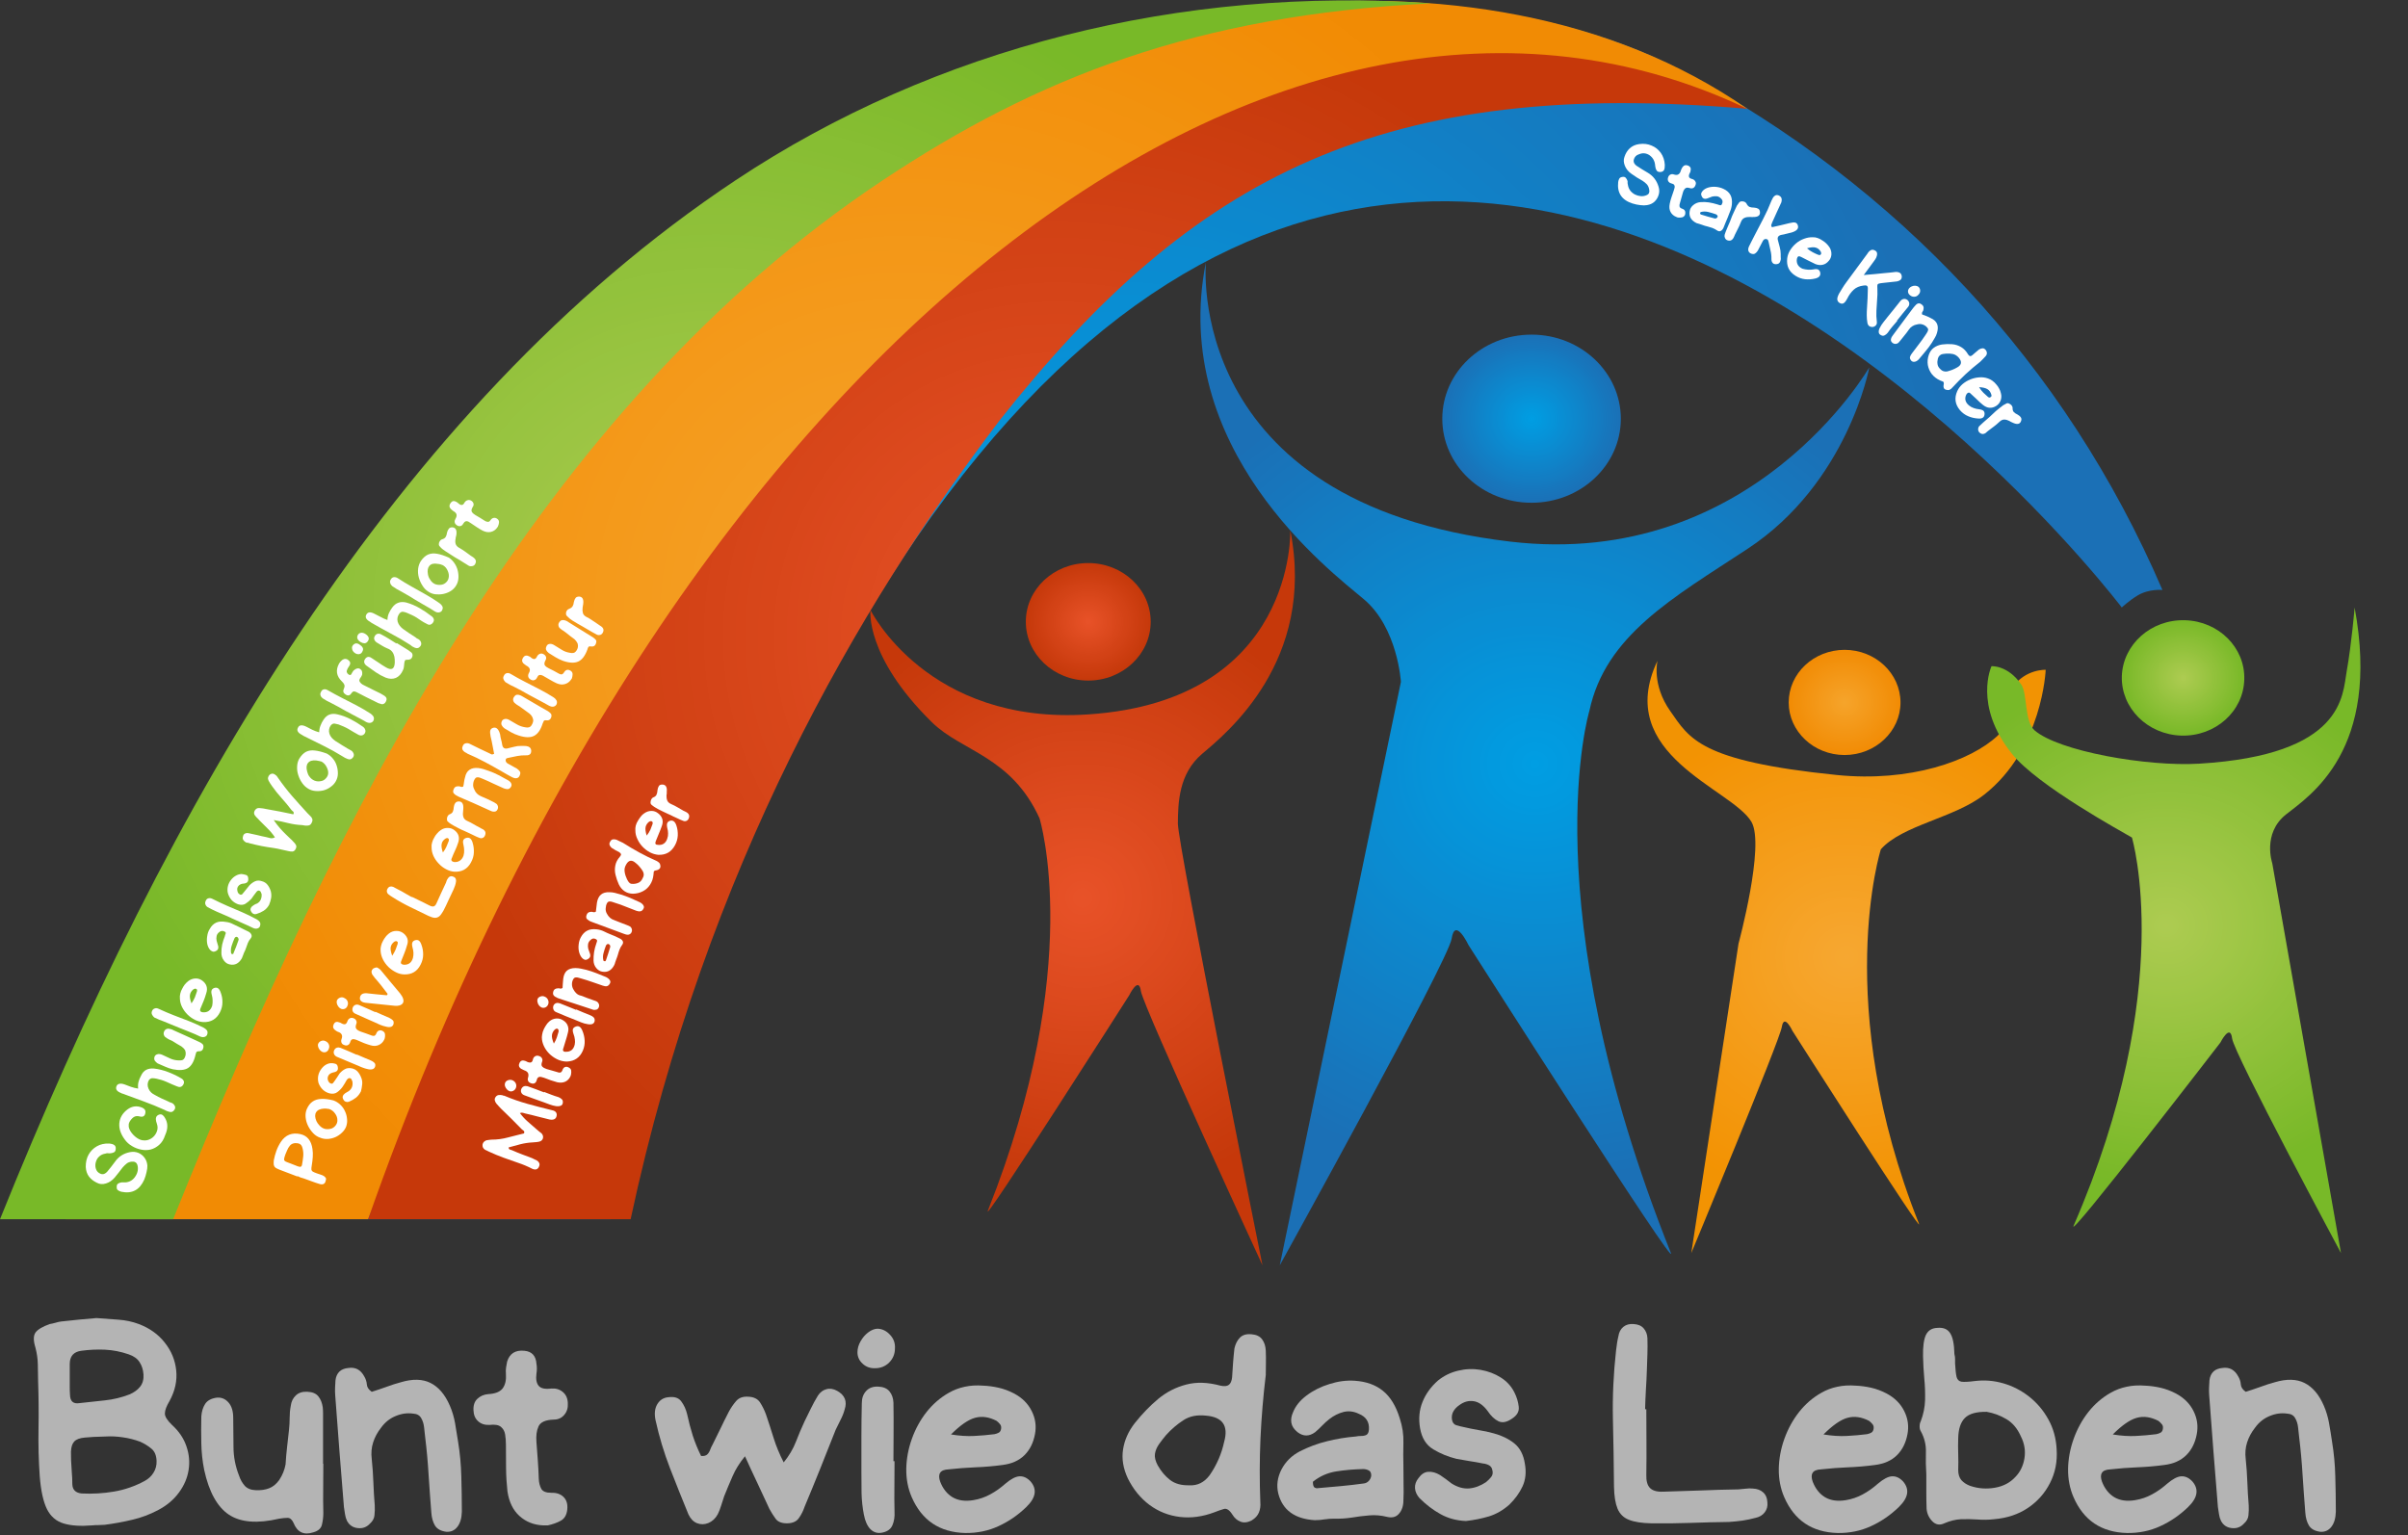 <?xml version="1.0" encoding="UTF-8"?> <svg xmlns="http://www.w3.org/2000/svg" xmlns:xlink="http://www.w3.org/1999/xlink" clip-rule="evenodd" fill-rule="evenodd" stroke-linejoin="round" stroke-miterlimit="2" viewBox="0 0 276 176"><rect x="0" y="0" width="276" height="176" fill="#333333" stroke="none"/><linearGradient id="a"><stop offset="0" stop-color="#009ee3"></stop><stop offset=".04" stop-color="#019ce1"></stop><stop offset=".06" stop-color="#019be0"></stop><stop offset=".07" stop-color="#029be0"></stop><stop offset=".09" stop-color="#029adf"></stop><stop offset=".1" stop-color="#029adf"></stop><stop offset=".13" stop-color="#0398dd"></stop><stop offset=".16" stop-color="#0497dc"></stop><stop offset=".17" stop-color="#0496dc"></stop><stop offset=".18" stop-color="#0596db"></stop><stop offset=".19" stop-color="#0595db"></stop><stop offset=".2" stop-color="#0595da"></stop><stop offset=".21" stop-color="#0594da"></stop><stop offset=".23" stop-color="#0694d9"></stop><stop offset=".24" stop-color="#0693d9"></stop><stop offset=".25" stop-color="#0693d8"></stop><stop offset=".32" stop-color="#088fd5"></stop><stop offset=".34" stop-color="#098ed4"></stop><stop offset=".36" stop-color="#098ed3"></stop><stop offset=".38" stop-color="#0a8dd2"></stop><stop offset=".39" stop-color="#0a8cd1"></stop><stop offset=".41" stop-color="#0b8bd1"></stop><stop offset=".43" stop-color="#0b8bd0"></stop><stop offset=".44" stop-color="#0c8acf"></stop><stop offset=".47" stop-color="#0c88ce"></stop><stop offset=".49" stop-color="#0d88cd"></stop><stop offset=".5" stop-color="#0d87cd"></stop><stop offset=".53" stop-color="#0e86cb"></stop><stop offset=".54" stop-color="#0e85cb"></stop><stop offset=".55" stop-color="#0f85ca"></stop><stop offset=".56" stop-color="#0f84ca"></stop><stop offset=".57" stop-color="#0f84c9"></stop><stop offset=".59" stop-color="#0f83c9"></stop><stop offset=".6" stop-color="#1083c8"></stop><stop offset=".61" stop-color="#1082c8"></stop><stop offset=".62" stop-color="#1082c7"></stop><stop offset=".63" stop-color="#1181c7"></stop><stop offset=".69" stop-color="#127ec4"></stop><stop offset=".71" stop-color="#137ec3"></stop><stop offset=".72" stop-color="#137dc3"></stop><stop offset=".74" stop-color="#147cc2"></stop><stop offset=".75" stop-color="#147cc1"></stop><stop offset=".77" stop-color="#147bc1"></stop><stop offset=".78" stop-color="#157ac0"></stop><stop offset=".79" stop-color="#157ac0"></stop><stop offset=".8" stop-color="#1579bf"></stop><stop offset=".82" stop-color="#1678be"></stop><stop offset=".86" stop-color="#1776bc"></stop><stop offset=".89" stop-color="#1875bb"></stop><stop offset=".98" stop-color="#1a71b7"></stop><stop offset="1" stop-color="#1b70b6"></stop></linearGradient><radialGradient id="b" cx="0" cy="0" gradientTransform="matrix(98.031 0 0 97.892 128.155 69.938)" gradientUnits="userSpaceOnUse" r="1" xlink:href="#a"></radialGradient><linearGradient id="c"><stop offset="0" stop-color="#f5a42b"></stop><stop offset=".03" stop-color="#f5a42a"></stop><stop offset=".04" stop-color="#f5a32a"></stop><stop offset=".07" stop-color="#f5a328"></stop><stop offset=".09" stop-color="#f5a228"></stop><stop offset=".1" stop-color="#f5a227"></stop><stop offset=".12" stop-color="#f5a127"></stop><stop offset=".13" stop-color="#f5a126"></stop><stop offset=".16" stop-color="#f5a025"></stop><stop offset=".2" stop-color="#f59f23"></stop><stop offset=".23" stop-color="#f59f22"></stop><stop offset=".25" stop-color="#f49e21"></stop><stop offset=".31" stop-color="#f49c1f"></stop><stop offset=".41" stop-color="#f49a1b"></stop><stop offset=".44" stop-color="#f4991a"></stop><stop offset=".48" stop-color="#f49818"></stop><stop offset=".5" stop-color="#f39818"></stop><stop offset=".52" stop-color="#f39717"></stop><stop offset=".56" stop-color="#f39615"></stop><stop offset=".57" stop-color="#f39615"></stop><stop offset=".64" stop-color="#f39412"></stop><stop offset=".66" stop-color="#f39411"></stop><stop offset=".72" stop-color="#f3920f"></stop><stop offset=".75" stop-color="#f2920e"></stop><stop offset=".77" stop-color="#f2910d"></stop><stop offset=".81" stop-color="#f2900b"></stop><stop offset=".84" stop-color="#f28f0b"></stop><stop offset=".87" stop-color="#f28f09"></stop><stop offset=".89" stop-color="#f28e09"></stop><stop offset=".9" stop-color="#f28e08"></stop><stop offset=".92" stop-color="#f28d07"></stop><stop offset=".98" stop-color="#f28c05"></stop><stop offset="1" stop-color="#f18b04"></stop></linearGradient><radialGradient id="d" cx="0" cy="0" gradientTransform="matrix(84.2 0 0 84.08 103.904 69.934)" gradientUnits="userSpaceOnUse" r="1" xlink:href="#c"></radialGradient><linearGradient id="e"><stop offset="0" stop-color="#adcb51"></stop><stop offset=".02" stop-color="#accb51"></stop><stop offset=".03" stop-color="#accb50"></stop><stop offset=".04" stop-color="#abcb50"></stop><stop offset=".05" stop-color="#abca4f"></stop><stop offset=".07" stop-color="#a9ca4e"></stop><stop offset=".1" stop-color="#a8ca4d"></stop><stop offset=".11" stop-color="#a7c94d"></stop><stop offset=".12" stop-color="#a7c94c"></stop><stop offset=".13" stop-color="#a6c94c"></stop><stop offset=".14" stop-color="#a6c94b"></stop><stop offset=".16" stop-color="#a5c84b"></stop><stop offset=".17" stop-color="#a4c84a"></stop><stop offset=".2" stop-color="#a2c849"></stop><stop offset=".21" stop-color="#a2c748"></stop><stop offset=".23" stop-color="#a1c748"></stop><stop offset=".24" stop-color="#a1c747"></stop><stop offset=".3" stop-color="#9dc645"></stop><stop offset=".31" stop-color="#9dc644"></stop><stop offset=".32" stop-color="#9dc544"></stop><stop offset=".32" stop-color="#9cc544"></stop><stop offset=".33" stop-color="#9cc543"></stop><stop offset=".34" stop-color="#9bc543"></stop><stop offset=".35" stop-color="#9bc543"></stop><stop offset=".36" stop-color="#9ac542"></stop><stop offset=".37" stop-color="#9ac442"></stop><stop offset=".41" stop-color="#97c440"></stop><stop offset=".43" stop-color="#97c33f"></stop><stop offset=".47" stop-color="#94c23d"></stop><stop offset=".5" stop-color="#92c23c"></stop><stop offset=".53" stop-color="#91c13b"></stop><stop offset=".54" stop-color="#91c13b"></stop><stop offset=".55" stop-color="#90c13a"></stop><stop offset=".56" stop-color="#8fc13a"></stop><stop offset=".57" stop-color="#8fc039"></stop><stop offset=".59" stop-color="#8ec039"></stop><stop offset=".6" stop-color="#8ec038"></stop><stop offset=".62" stop-color="#8cc037"></stop><stop offset=".63" stop-color="#8cbf37"></stop><stop offset=".64" stop-color="#8bbf36"></stop><stop offset=".68" stop-color="#89bf35"></stop><stop offset=".69" stop-color="#89be34"></stop><stop offset=".7" stop-color="#88be34"></stop><stop offset=".71" stop-color="#87be33"></stop><stop offset=".73" stop-color="#87be33"></stop><stop offset=".74" stop-color="#86bd32"></stop><stop offset=".76" stop-color="#85bd31"></stop><stop offset=".77" stop-color="#84bd31"></stop><stop offset=".78" stop-color="#84bd30"></stop><stop offset=".79" stop-color="#83bc30"></stop><stop offset=".8" stop-color="#83bc2f"></stop><stop offset=".82" stop-color="#82bc2f"></stop><stop offset=".83" stop-color="#81bc2e"></stop><stop offset=".84" stop-color="#81bb2e"></stop><stop offset=".85" stop-color="#80bb2e"></stop><stop offset=".86" stop-color="#7fbb2d"></stop><stop offset=".88" stop-color="#7fbb2c"></stop><stop offset=".89" stop-color="#7eba2c"></stop><stop offset=".92" stop-color="#7cba2b"></stop><stop offset=".93" stop-color="#7cba2a"></stop><stop offset=".95" stop-color="#7bb92a"></stop><stop offset=".96" stop-color="#7bb929"></stop><stop offset=".96" stop-color="#7ab929"></stop><stop offset=".98" stop-color="#79b928"></stop><stop offset=".99" stop-color="#79b928"></stop><stop offset="1" stop-color="#78b928"></stop></linearGradient><radialGradient id="f" cx="0" cy="0" gradientTransform="matrix(76.225 0 0 76.117 82.011 69.912)" gradientUnits="userSpaceOnUse" r="1" xlink:href="#e"></radialGradient><linearGradient id="g"><stop offset="0" stop-color="#e85228"></stop><stop offset=".02" stop-color="#e75228"></stop><stop offset=".07" stop-color="#e65026"></stop><stop offset=".13" stop-color="#e44f24"></stop><stop offset=".15" stop-color="#e34e24"></stop><stop offset=".18" stop-color="#e24e23"></stop><stop offset=".25" stop-color="#df4c21"></stop><stop offset=".27" stop-color="#df4b20"></stop><stop offset=".29" stop-color="#de4b20"></stop><stop offset=".31" stop-color="#dd4a1f"></stop><stop offset=".33" stop-color="#dd4a1e"></stop><stop offset=".35" stop-color="#dc491e"></stop><stop offset=".37" stop-color="#db491d"></stop><stop offset=".39" stop-color="#db481d"></stop><stop offset=".4" stop-color="#da481c"></stop><stop offset=".42" stop-color="#da471c"></stop><stop offset=".43" stop-color="#d9471b"></stop><stop offset=".46" stop-color="#d8461a"></stop><stop offset=".48" stop-color="#d7461a"></stop><stop offset=".5" stop-color="#d74519"></stop><stop offset=".51" stop-color="#d64519"></stop><stop offset=".57" stop-color="#d44317"></stop><stop offset=".59" stop-color="#d34316"></stop><stop offset=".61" stop-color="#d34216"></stop><stop offset=".64" stop-color="#d24215"></stop><stop offset=".66" stop-color="#d14115"></stop><stop offset=".7" stop-color="#d04013"></stop><stop offset=".71" stop-color="#cf4013"></stop><stop offset=".73" stop-color="#cf3f12"></stop><stop offset=".74" stop-color="#ce3f12"></stop><stop offset=".76" stop-color="#ce3e11"></stop><stop offset=".81" stop-color="#cc3d10"></stop><stop offset=".83" stop-color="#cb3d0f"></stop><stop offset=".85" stop-color="#ca3c0f"></stop><stop offset=".87" stop-color="#ca3c0e"></stop><stop offset=".88" stop-color="#c93b0e"></stop><stop offset=".91" stop-color="#c83b0d"></stop><stop offset=".93" stop-color="#c83a0c"></stop><stop offset=".95" stop-color="#c73a0c"></stop><stop offset=".97" stop-color="#c6390b"></stop><stop offset="1" stop-color="#c6380a"></stop></linearGradient><radialGradient id="h" cx="0" cy="0" gradientTransform="matrix(34.434 0 0 34.385 124.089 102.935)" gradientUnits="userSpaceOnUse" r="1" xlink:href="#g"></radialGradient><radialGradient id="i" cx="0" cy="0" gradientTransform="matrix(7.158 0 0 6.737 124.734 71.286)" gradientUnits="userSpaceOnUse" r="1" xlink:href="#g"></radialGradient><radialGradient id="j" cx="0" cy="0" gradientTransform="matrix(-30.183 0 0 28.41 211.655 109.701)" gradientUnits="userSpaceOnUse" r="1"><stop offset="0" stop-color="#f6a731"></stop><stop offset=".04" stop-color="#f6a72f"></stop><stop offset=".05" stop-color="#f6a62f"></stop><stop offset=".09" stop-color="#f6a62d"></stop><stop offset=".1" stop-color="#f6a52d"></stop><stop offset=".21" stop-color="#f6a327"></stop><stop offset=".23" stop-color="#f6a327"></stop><stop offset=".24" stop-color="#f6a226"></stop><stop offset=".25" stop-color="#f5a225"></stop><stop offset=".26" stop-color="#f5a225"></stop><stop offset=".28" stop-color="#f5a124"></stop><stop offset=".32" stop-color="#f5a122"></stop><stop offset=".34" stop-color="#f5a021"></stop><stop offset=".43" stop-color="#f59e1d"></stop><stop offset=".44" stop-color="#f59e1c"></stop><stop offset=".47" stop-color="#f59d1b"></stop><stop offset=".49" stop-color="#f59d1a"></stop><stop offset=".5" stop-color="#f49d1a"></stop><stop offset=".53" stop-color="#f49c18"></stop><stop offset=".54" stop-color="#f49c18"></stop><stop offset=".55" stop-color="#f49c17"></stop><stop offset=".57" stop-color="#f49b16"></stop><stop offset=".62" stop-color="#f49a14"></stop><stop offset=".67" stop-color="#f49911"></stop><stop offset=".71" stop-color="#f49810"></stop><stop offset=".74" stop-color="#f4980e"></stop><stop offset=".75" stop-color="#f3980e"></stop><stop offset=".77" stop-color="#f3970d"></stop><stop offset=".81" stop-color="#f3960b"></stop><stop offset=".84" stop-color="#f39609"></stop><stop offset=".86" stop-color="#f39509"></stop><stop offset=".89" stop-color="#f39507"></stop><stop offset=".9" stop-color="#f39407"></stop><stop offset=".93" stop-color="#f39405"></stop><stop offset=".95" stop-color="#f39305"></stop><stop offset=".98" stop-color="#f39303"></stop><stop offset="1" stop-color="#f29303"></stop></radialGradient><radialGradient id="k" cx="0" cy="0" gradientTransform="matrix(-6.407 0 0 6.03 211.425 80.531)" gradientUnits="userSpaceOnUse" r="1" xlink:href="#c"></radialGradient><radialGradient id="l" cx="0" cy="0" gradientTransform="matrix(51.001 0 0 48.006 175.925 87.551)" gradientUnits="userSpaceOnUse" r="1" xlink:href="#a"></radialGradient><radialGradient id="m" cx="0" cy="0" gradientTransform="matrix(10.234 0 0 9.633 175.545 47.999)" gradientUnits="userSpaceOnUse" r="1" xlink:href="#a"></radialGradient><radialGradient id="n" cx="0" cy="0" gradientTransform="matrix(-31.623 .913 .86 29.768 248.29 106.086)" gradientUnits="userSpaceOnUse" r="1" xlink:href="#e"></radialGradient><radialGradient id="o" cx="0" cy="0" gradientTransform="matrix(-7.021 .203 .191 6.609 250.215 77.72)" gradientUnits="userSpaceOnUse" r="1" xlink:href="#e"></radialGradient><radialGradient id="p" cx="0" cy="0" gradientTransform="matrix(73.24 0 0 73.136 121.232 72.936)" gradientUnits="userSpaceOnUse" r="1" xlink:href="#g"></radialGradient><clipPath id="q"><path clip-rule="evenodd" d="m70.008 139.777h-56.852l-4.703-.281c19.051-47.324 41.211-92.691 80.524-118.828 39.226-26.074 82.582-23.836 103.703-12.602 24.957 13.289 44.058 33.731 55.175 59.571 0 0-1.531-.164-2.847.629-1.004.605-1.813 1.379-1.813 1.379s-107.675-142.106-173.187 70.132z"></path></clipPath><clipPath id="r"><path clip-rule="evenodd" d="m127.988 19.723c13.305-7.957 34.469-17.309 72.285-7.25-31.226-21.625-80.214-12.375-111.296 8.195-39.372 26.055-62.391 71.781-81.442 119.109h39.36-4.704c19.051-47.328 45.278-95.816 85.797-120.054z"></path></clipPath><clipPath id="s"><path clip-rule="evenodd" d="m101.176 20.668c17.676-11.754 35.879-18.934 62.844-20.285-28.661-2.012-56.817 5.066-79.711 20.285-39.317 26.137-65.254 71.781-84.309 119.109h33.789-13.945c19.051-47.328 42.015-92.972 81.332-119.109z"></path></clipPath><clipPath id="t"><path clip-rule="evenodd" d="m147.891 60.813c0-.001.656 19.503-23.157 21.089-18.449 1.231-24.961-11.965-24.961-11.965 0 .001-.671 5.274 7.032 12.856 3.437 3.383 9.086 3.875 12.343 11.016 0 0 5.258 16.902-5.921 44.98-.797 2.008 16.195-24.676 16.195-24.676s1.105-2.285 1.344-.492c.269 1.793 13.937 31.438 13.937 31.438s-9.715-48.282-9.699-50.653c.019-2.375.094-5.707 2.789-7.992 2.707-2.289 13.062-10.617 10.098-25.601z"></path></clipPath><clipPath id="u"><path clip-rule="evenodd" d="m117.578 71.277c0 3.719 3.195 6.746 7.149 6.746 3.96 0 7.164-3.027 7.164-6.746 0-3.718-3.203-6.726-7.164-6.726-3.954 0-7.149 3.008-7.149 6.726z"></path></clipPath><clipPath id="v"><path clip-rule="evenodd" d="m189.98 75.746s-.691 2.731 1.469 5.785c2.207 3.129 3.321 5.719 19.071 7.317 8.386.851 15.375-1.606 18.472-4.532 1.336-1.265.852-4.351 1.696-5.539 1.488-2.101 3.785-1.988 3.785-1.988s-.364 9.063-7.051 14.313c-3.41 2.679-9.391 3.488-11.844 6.265 0 0-5.637 17.77 4.363 42.906.727 1.809-14.496-22.093-14.496-22.093s-.957-2.059-1.218-.446c-.247 1.579-10.375 25.922-10.375 25.922l5.414-35.48s3.05-11.27 1.484-13.949c-2.207-3.817-15.906-7.668-10.77-18.481z"></path></clipPath><clipPath id="w"><path clip-rule="evenodd" d="m217.832 80.539c0 3.305-2.883 6.02-6.406 6.02-3.543 0-6.41-2.715-6.41-6.02 0-3.34 2.867-6.039 6.41-6.039 3.523 0 6.406 2.699 6.406 6.039z"></path></clipPath><clipPath id="x"><path clip-rule="evenodd" d="m138.219 30.043s-2.664 27.633 34.894 32.051c27.793 3.269 41.145-19.989 41.145-19.989s-2.442 13.247-13.981 20.832c-8.558 5.625-16.261 9.907-18.105 18.559 0 0-6.695 21.977 9.32 62.098 1.153 2.914-23.18-35.254-23.18-35.254s-1.546-3.274-1.929-.723c-.395 2.551-19.699 37.442-19.699 37.442l13.886-66.887s-.363-6.188-4.234-9.461c-3.871-3.258-22.359-17.25-18.117-38.668z"></path></clipPath><clipPath id="y"><path clip-rule="evenodd" d="m185.777 48.004c0 5.328-4.582 9.633-10.234 9.633-5.664 0-10.231-4.305-10.231-9.633 0-5.316 4.567-9.641 10.231-9.641 5.652 0 10.234 4.325 10.234 9.641z"></path></clipPath><clipPath id="z"><path clip-rule="evenodd" d="m269.883 69.645s-.352 4.199-.914 7.332c-.485 2.707-.258 9.582-16.93 10.574-5.953.355-16.101-1.426-18.848-3.828-1.168-1.028-.8-4.2-1.519-5.246-1.535-2.239-3.41-2.102-3.41-2.102s-2.11 4.492 2.34 10.039c2.949 3.684 12.718 8.981 13.757 9.606 0 0 5.149 17.257-6.679 44.484-.86 1.973 16.824-20.992 16.824-20.992s1.121-2.223 1.336-.461c.215 1.742 12.48 24.605 12.48 24.605l-7.882-44.711s-1.153-3.39 1.566-5.562c2.734-2.168 10.914-7.36 7.879-23.738z"></path></clipPath><clipPath id="A"><path clip-rule="evenodd" d="m243.199 77.539c-.097 3.637 2.949 6.68 6.836 6.793 3.871.102 7.102-2.762 7.199-6.43.118-3.652-2.933-6.695-6.804-6.797-3.887-.113-7.118 2.782-7.231 6.434z"></path></clipPath><clipPath id="B"><path clip-rule="evenodd" d="m42.191 139.777h30.09c8.664-40.402 26.024-70.175 42.297-91.59 22.258-28.195 44.024-39.3 85.695-35.714-53.015-25.266-122.484 25.992-158.082 127.304z"></path></clipPath><g clip-path="url(#q)"><path d="m8.453 0h239.402v139.777h-239.402z" fill="url(#b)" fill-rule="nonzero"></path></g><g clip-path="url(#r)"><path d="m7.535 0h192.738v139.777h-192.738z" fill="url(#d)" fill-rule="nonzero"></path></g><g clip-path="url(#s)"><path d="m0 0h164.02v139.777h-164.02z" fill="url(#f)" fill-rule="nonzero"></path></g><g clip-path="url(#t)"><path d="m99.102 60.813h51.754v84.246h-51.754z" fill="url(#h)" fill-rule="nonzero"></path></g><g clip-path="url(#u)"><path d="m117.578 64.551h14.313v13.473h-14.313z" fill="url(#i)" fill-rule="nonzero"></path></g><g clip-path="url(#v)"><path d="m184.844 75.746h49.629v67.91h-49.629z" fill="url(#j)" fill-rule="nonzero"></path></g><g clip-path="url(#w)"><path d="m205.016 74.5h12.816v12.059h-12.816z" fill="url(#k)" fill-rule="nonzero"></path></g><g clip-path="url(#x)"><path d="m133.977 30.043h80.281v116.465h-80.281z" fill="url(#l)" fill-rule="nonzero"></path></g><g clip-path="url(#y)"><path d="m165.313 38.363h20.465v19.273h-20.465z" fill="url(#m)" fill-rule="nonzero"></path></g><g clip-path="url(#z)"><path d="m272.879 68.297 2.18 75.297-48.868 1.414-2.175-75.301z" fill="url(#n)" fill-rule="nonzero"></path></g><g clip-path="url(#A)"><path d="m257.336 70.582.402 13.84-14.625.422-.402-13.84z" fill="url(#o)" fill-rule="nonzero"></path></g><g clip-path="url(#B)"><path d="m42.191 0h158.082v139.777h-158.082z" fill="url(#p)" fill-rule="nonzero"></path></g><g fill-rule="nonzero"><path d="m16.532 135.239c-.524 1.18-1.391 1.641-2.61 1.391-.156-.039-.285-.098-.39-.172-.113-.07-.164-.195-.156-.375-.008-.176.039-.301.14-.375.106-.082.242-.133.406-.156h.469c.231-.02.446-.086.641-.203.199-.125.359-.286.484-.485.133-.195.223-.41.266-.64.039-.227.031-.446-.031-.657-.055-.164-.137-.273-.25-.328-.118-.062-.25-.082-.407-.062-.226.023-.422.093-.578.218s-.304.274-.453.438c-.156.199-.312.402-.469.609-.156.2-.304.387-.453.563-.289.336-.625.558-1 .672-.383.117-.726.09-1.031-.078-.375-.176-.676-.411-.906-.704-.227-.3-.352-.671-.375-1.109-.008-.539.101-1.016.328-1.422.23-.406.547-.722.953-.953.398-.226.859-.332 1.391-.312.273.023.468.078.593.171.125.086.184.219.172.407 0 .218-.07.367-.219.437-.144.063-.3.102-.468.11-.102-.008-.192-.016-.266-.016-.082 0-.16.016-.234.047-.282.043-.508.148-.688.312-.187.157-.316.36-.39.61-.082.242-.094.492-.032.75.086.324.282.543.594.656.156.043.293.039.406-.016.118-.05.227-.132.328-.25.149-.187.297-.375.454-.562.148-.188.293-.379.437-.578.418-.594.992-.957 1.719-1.094.336-.063.644-.035.937.078.289.117.532.305.719.563.188.25.297.546.328.89.008.219-.023.477-.094.766-.062.293-.152.578-.265.859z" fill="#fff"></path><path d="m18.927 130.142c-.156.481-.386.852-.687 1.11-.293.261-.617.437-.969.531-.352.086-.711.09-1.078.016-.375-.071-.727-.208-1.063-.407-.332-.195-.609-.445-.828-.75-.469-.633-.676-1.258-.625-1.875.055-.625.371-1.156.953-1.593.524-.375 1.078-.438 1.672-.188.137.063.235.141.297.234.063.086.086.204.063.36-.02.168-.082.293-.188.375-.113.074-.254.09-.422.047-.289-.082-.531-.063-.719.062-.187.125-.347.309-.484.547-.051.094-.082.188-.094.281-.007.086-.007.18 0 .282.043.242.157.48.344.718.18.231.391.43.641.594.242.156.48.242.718.25.25.023.485-.02.704-.125.218-.102.398-.242.546-.422.145-.176.25-.379.313-.609.062-.239.051-.477-.031-.719-.012-.062-.028-.113-.047-.156-.024-.051-.039-.102-.047-.156-.043-.176-.043-.329 0-.454.039-.132.148-.238.328-.312.164-.051.301-.035.406.047.102.074.192.179.266.312.187.305.281.617.281.938.008.324-.074.679-.25 1.062z" fill="#fff"></path><path d="m20.02 127.19c-.156.262-.371.352-.64.266-.106-.031-.196-.063-.282-.094-.093-.039-.175-.082-.25-.125-.781-.351-1.57-.676-2.375-.969-.812-.289-1.617-.585-2.421-.89-.02 0-.047-.004-.079-.016-.031-.019-.054-.035-.078-.047-.5-.187-.679-.445-.547-.781.063-.156.172-.25.329-.281.156-.039.367-.016.625.078.23.086.464.172.703.266.242.086.515.152.828.203-.031-.289-.016-.551.047-.782.062-.238.156-.468.281-.687.148-.332.352-.563.609-.688.25-.125.547-.171.891-.14.543.062 1.07.195 1.578.39.508.188 1.004.422 1.484.704.157.074.266.179.329.312.062.137.046.281-.047.438-.086.148-.196.234-.328.265-.125.024-.266-.004-.422-.078-.188-.07-.375-.148-.563-.234-.187-.094-.387-.18-.594-.266-.187-.082-.378-.156-.578-.219-.207-.062-.41-.113-.609-.156-.156-.031-.301-.047-.438-.047-.144-.008-.281.063-.406.219-.176.312-.191.637-.047.969.075.179.18.328.313.453.125.117.277.215.453.297.23.136.48.265.75.39.262.118.516.231.766.344.062.043.128.074.203.094.082.023.164.055.25.094.125.074.218.179.281.312.062.125.055.262-.016.406z" fill="#fff"></path><path d="m23.316 120.052c-.043.344-.234.5-.578.469-.125.012-.211.059-.25.141-.031.074-.058.164-.078.265-.168.75-.453 1.258-.859 1.516-.407.25-.989.297-1.75.141-.301-.071-.594-.172-.875-.297-.282-.125-.567-.25-.86-.375-.133-.094-.238-.192-.312-.297-.082-.113-.098-.266-.047-.453.055-.157.164-.254.328-.297.156-.051.344-.031.563.062.292.137.593.278.906.422.304.137.625.211.969.219.148.012.281 0 .406-.031.125-.039.226-.141.297-.297.07-.145.109-.285.109-.422.008-.133-.016-.281-.078-.438-.113-.164-.254-.304-.422-.421-.176-.094-.348-.192-.516-.297-.164-.114-.332-.219-.5-.313-.125-.062-.25-.117-.375-.172-.132-.062-.257-.14-.375-.234-.113-.063-.191-.16-.234-.297-.051-.133-.035-.281.047-.437.074-.133.172-.219.297-.25.117-.04.25-.036.406.015.063.012.133.031.203.063.063.031.125.062.188.093l1.39.625c.25.118.5.231.75.344.258.117.52.235.782.36.125.054.238.125.343.218.102.086.145.211.125.375z" fill="#fff"></path><path d="m23.769 118.533c-.031.156-.125.265-.281.328-.156.062-.34.054-.547-.031-.133-.063-.328-.149-.578-.266-.258-.113-.551-.234-.875-.359-.321-.125-.649-.254-.985-.391-.332-.145-.648-.274-.953-.391-.301-.125-.566-.234-.797-.328-.238-.094-.414-.16-.531-.203-.176-.082-.359-.164-.547-.25-.113-.102-.195-.211-.25-.328-.062-.125-.062-.258 0-.406.063-.157.168-.254.313-.297.136-.051.289-.035.453.047.562.261 1.137.507 1.719.734.586.219 1.168.445 1.75.672.586.23 1.152.484 1.703.766.144.085.258.179.344.281.082.105.101.246.062.422z" fill="#fff"></path><path d="m25.214 116.05c-.398.781-1.031 1.156-1.906 1.125-.332-.02-.649-.102-.953-.25-.313-.156-.598-.359-.86-.609-.258-.258-.468-.547-.625-.86-.156-.312-.238-.633-.25-.969-.019-.195-.004-.394.047-.593.043-.196.121-.391.235-.578.074-.157.168-.305.281-.454.117-.144.258-.281.422-.406.242-.176.507-.269.797-.281.281-.008.539.07.765.234.25.18.418.391.5.641.086.25.074.527-.031.828-.082.293-.18.586-.297.875-.125.281-.242.57-.359.859-.063.149-.063.258 0 .329.054.062.14.101.265.109.262.023.481-.023.657-.141.187-.125.328-.328.421-.609.039-.207.055-.41.047-.609 0-.196-.031-.407-.093-.625-.063-.239-.071-.422-.016-.547.051-.125.16-.211.328-.266.32-.094.555.078.703.516.145.375.211.758.203 1.14 0 .387-.093.766-.281 1.141zm-3.266-1.016c.168-.25.297-.484.391-.703.086-.219.164-.441.234-.672.012-.05.016-.101.016-.156 0-.051-.031-.094-.094-.125-.05-.031-.101-.039-.156-.031-.051.012-.102.031-.156.062-.227.18-.363.387-.406.625-.051.243.007.575.171 1z" fill="#fff"></path><path d="m27.72 109.864c-.344.594-.801.828-1.375.703-.282-.051-.508-.203-.688-.453-.187-.25-.281-.535-.281-.859-.008-.332.023-.661.094-.985.074-.32.179-.644.312-.968 0-.051.016-.11.047-.172.031-.063.047-.118.047-.172 0-.063-.039-.114-.125-.156-.227-.125-.438-.102-.625.062-.164.125-.266.277-.297.453-.039.18-.039.356 0 .531.023.118.055.227.094.329.031.105.062.21.093.312.043.262-.05.445-.281.547-.144.074-.269.09-.375.047-.113-.039-.211-.11-.297-.203-.156-.188-.257-.414-.312-.688-.051-.281-.051-.57 0-.875.043-.312.14-.586.297-.828.187-.344.433-.582.734-.719.293-.133.656-.16 1.094-.078.305.031.578.117.828.25.242.125.469.235.687.328.227.117.426.215.594.297.164.086.328.164.485.235.164.085.281.199.343.343.063.149.036.293-.078.438-.148.168-.258.344-.328.531-.074.188-.141.375-.203.563-.063.187-.141.371-.234.546-.043.106-.086.215-.125.329-.032.105-.075.21-.125.312zm-1.219-.531c.105.054.18.062.219.031.031-.031.046-.062.046-.094.106-.25.204-.492.297-.734.094-.25.18-.492.266-.734.031-.063.031-.129 0-.204-.023-.07-.063-.129-.125-.171-.074-.04-.141-.04-.203 0-.051.031-.094.078-.125.14-.125.293-.235.586-.328.875-.094.293-.11.59-.047.891z" fill="#fff"></path><path d="m29.812 106.126c-.031.156-.133.261-.297.312-.156.055-.336.031-.531-.062-.145-.071-.344-.165-.594-.282-.25-.113-.531-.238-.844-.375-.32-.144-.644-.289-.968-.437-.321-.156-.633-.297-.938-.422-.301-.133-.566-.25-.797-.344-.226-.101-.394-.18-.5-.234-.175-.094-.359-.188-.547-.281-.125-.083-.207-.188-.25-.313-.05-.125-.039-.258.032-.406.062-.164.168-.266.312-.297.137-.039.289-.02.453.062.555.282 1.117.547 1.688.797.574.242 1.148.485 1.719.735.574.25 1.136.527 1.687.828.133.074.242.168.328.281.082.117.098.262.047.438z" fill="#fff"></path><path d="m30.844 103.73c-.156.282-.359.508-.609.672-.242.156-.516.281-.828.375-.133.043-.254.039-.36-.015-.113-.051-.203-.141-.265-.266-.082-.145-.094-.273-.031-.391.054-.125.152-.226.296-.312.063-.051.133-.094.204-.125.074-.031.152-.063.234-.094.199-.125.336-.273.406-.453.082-.188.114-.395.094-.625-.023-.07-.055-.148-.094-.234-.031-.082-.094-.133-.187-.157-.063-.019-.125-.007-.188.032-.062.043-.109.089-.14.14-.102.137-.204.266-.297.391-.094.117-.18.242-.266.375-.207.219-.43.406-.672.562-.238.149-.523.168-.859.063-.301-.113-.551-.281-.75-.5-.195-.227-.336-.5-.422-.813-.051-.257-.047-.515.016-.765.062-.258.179-.492.343-.703.157-.207.34-.368.547-.485.211-.125.434-.191.672-.203.18.024.352.059.516.109.156.055.242.184.25.391.023.211-.02.359-.125.453-.114.094-.285.149-.516.156-.226.043-.394.137-.5.282-.113.148-.148.312-.109.5.011.105.043.199.093.281.055.074.125.137.219.187.106.032.188.016.25-.046.063-.063.121-.129.172-.204.106-.132.215-.269.328-.406.106-.144.215-.281.328-.406.2-.207.418-.363.657-.469.23-.101.492-.101.781 0 .269.074.484.215.64.422.157.199.274.434.36.703.07.262.086.524.047.781-.043.262-.121.528-.235.797z" fill="#fff"></path><path d="m35.732 94.309c-.075.168-.18.273-.313.312-.125.032-.262.043-.406.032-.137-.02-.266-.039-.391-.063-.511-.019-1.027-.094-1.547-.219-.519-.132-1.086-.254-1.703-.359.25.367.492.68.719.937.23.262.465.508.703.735.149.148.289.289.438.422.144.125.281.261.406.406.125.117.219.234.281.359.07.125.063.278-.031.453-.086.18-.203.278-.36.297-.148.012-.304-.004-.468-.047-.27-.062-.551-.125-.844-.187-.289-.07-.582-.129-.875-.172-.445-.062-.895-.133-1.344-.219-.457-.093-.91-.195-1.359-.312-.07-.031-.141-.051-.203-.063-.071-.007-.145-.019-.219-.031-.133-.07-.238-.16-.313-.266-.082-.101-.101-.234-.062-.39.031-.195.117-.32.25-.375.125-.063.273-.07.437-.031.336.062.668.136 1 .218.325.086.649.157.969.219.168.043.336.086.5.125.168.031.34 0 .516-.094-.25-.375-.531-.711-.844-1.015-.312-.301-.613-.602-.906-.907-.082-.093-.16-.175-.235-.25-.082-.07-.16-.156-.234-.25-.187-.187-.223-.394-.109-.625.136-.238.324-.343.562-.312.137.012.278.027.422.047.137.023.274.047.406.078.512.086 1.024.18 1.532.281.5.094 1.004.199 1.515.313.051-.102.063-.18.031-.235-.023-.062-.062-.109-.125-.14-.054-.039-.093-.082-.125-.125-.355-.469-.726-.922-1.125-1.36-.394-.437-.765-.898-1.109-1.39-.144-.196-.273-.407-.391-.625-.062-.125-.078-.242-.046-.36.023-.113.086-.218.187-.312.125-.094.25-.129.375-.11.125.024.231.079.313.172.054.024.093.059.125.11.031.054.07.105.109.156.512.742 1.059 1.449 1.641 2.125.582.668 1.175 1.328 1.781 1.984.094.094.191.196.297.297.113.094.191.211.234.344.039.125.02.266-.062.422z" fill="#fff"></path><path d="m38.476 89.59c-.136.243-.328.45-.578.625-.242.18-.508.309-.797.391-.3.074-.601.102-.906.078-.301-.019-.57-.098-.812-.234-.282-.157-.52-.367-.719-.641-.207-.281-.363-.586-.469-.922-.113-.332-.16-.664-.14-1 .011-.332.089-.629.234-.89.242-.395.508-.664.797-.813.293-.144.633-.191 1.015-.141.387.043.836.157 1.344.344.281.149.52.344.719.594.207.25.351.527.437.828.094.305.133.609.125.922-.011.305-.093.59-.25.859zm-3.031-.593c.168.242.371.406.61.5.242.093.496.109.765.046.211-.039.387-.144.531-.312.157-.164.243-.348.266-.547.02-.238-.043-.492-.187-.766-.137-.269-.329-.472-.579-.609-.062-.019-.144-.039-.25-.062-.113-.032-.222-.051-.328-.063-.457-.051-.781.043-.968.281-.188.231-.219.563-.094 1 .023.094.054.188.094.282.031.086.078.168.14.25z" fill="#fff"></path><path d="m40.474 86.814c-.18.243-.399.305-.657.188-.105-.039-.195-.082-.281-.125-.082-.039-.16-.086-.234-.141-.739-.457-1.489-.875-2.25-1.25-.77-.375-1.535-.754-2.297-1.14-.02-.008-.039-.024-.063-.047-.031-.02-.054-.035-.078-.047-.488-.25-.64-.531-.453-.844.074-.156.188-.238.344-.25.156-.019.359.031.609.156.219.106.446.219.672.344.231.117.496.215.797.297.012-.301.063-.562.156-.781.086-.227.196-.442.328-.641.2-.312.43-.515.688-.609.262-.102.562-.113.906-.031.531.117 1.039.304 1.531.562.489.25.957.539 1.407.859.132.094.222.215.265.36.051.137.024.281-.078.437-.105.125-.226.196-.359.203-.125.012-.262-.023-.406-.109-.188-.102-.372-.207-.547-.312-.18-.102-.36-.211-.547-.329-.18-.101-.364-.195-.563-.281-.195-.082-.39-.16-.578-.234-.144-.039-.289-.071-.437-.094-.145-.019-.286.043-.422.188-.219.293-.274.617-.172.968.055.168.141.325.266.469.125.137.261.258.406.359.23.149.469.297.719.454.242.148.48.293.718.437.063.043.129.078.203.109.071.032.145.075.219.125.125.094.207.211.25.344.039.137.02.274-.062.406z" fill="#fff"></path><path d="m42.827 82.561c-.055.149-.164.246-.328.297-.156.043-.34.012-.547-.094-.125-.082-.305-.187-.547-.312-.25-.133-.523-.281-.828-.438-.313-.164-.625-.332-.938-.5-.312-.175-.609-.343-.89-.5-.289-.164-.547-.3-.766-.406-.226-.113-.394-.195-.5-.25-.164-.102-.336-.207-.515-.312-.125-.102-.204-.219-.235-.344-.039-.125-.019-.254.063-.391.074-.164.183-.258.328-.281.136-.031.281 0 .437.094.543.312 1.09.609 1.641.89.555.282 1.109.571 1.672.86.554.293 1.094.609 1.625.953.125.094.222.199.297.312.07.117.082.258.031.422z" fill="#fff"></path><path d="m44.227 80.44c-.074.137-.168.227-.281.266-.105.043-.226.031-.359-.031-.106-.02-.211-.055-.313-.11-.093-.051-.187-.097-.281-.14-.332-.165-.66-.329-.984-.485-.321-.164-.645-.332-.969-.5-.156-.094-.297-.148-.422-.172-.125-.019-.242.059-.359.235-.082.125-.18.199-.297.218-.125.012-.242-.023-.36-.109-.257-.164-.32-.383-.187-.656.086-.188.101-.344.047-.469-.051-.125-.145-.25-.281-.375-.313-.301-.493-.617-.547-.953-.051-.332.015-.676.203-1.031.094-.188.242-.352.437-.5.25-.145.481-.118.688.078.199.156.234.351.109.578-.039.074-.086.148-.14.219-.051.074-.094.152-.125.234-.125.231-.071.43.156.594.094.054.168.07.219.047.043-.02.078-.063.109-.125.031-.071.062-.129.094-.172.031-.039.062-.086.093-.141.024-.051.059-.086.11-.109.094-.094.203-.156.328-.188.117-.039.234-.023.359.047.117.074.188.168.219.281.031.118.039.243.016.375-.032.094-.078.188-.141.282-.07.086-.125.172-.156.265-.039.086-.031.18.031.282.106.156.246.277.422.359.168.074.324.152.469.234.261.137.523.266.781.391s.492.242.703.344c.102.062.191.117.266.156.07.043.14.086.203.125.238.168.285.387.14.656z" fill="#fff"></path><path d="m47.282 75.2c-.043.18-.118.297-.219.359-.106.063-.235.09-.391.079-.148-.008-.234.027-.265.109-.032.086-.055.168-.063.25-.012.148-.027.293-.047.437-.012.137-.047.266-.109.391-.188.438-.461.734-.813.891-.355.148-.742.136-1.172-.032-.394-.164-.769-.367-1.125-.609-.363-.25-.722-.504-1.078-.766-.132-.101-.218-.222-.25-.359-.031-.133.008-.273.11-.422.125-.164.261-.238.406-.219.137.012.266.071.391.172.273.168.531.34.781.516.25.18.512.344.781.5.656.398 1 .215 1.031-.547.008-.238-.007-.461-.047-.672-.043-.207-.125-.394-.25-.562-.125-.164-.316-.297-.578-.391-.195-.082-.39-.18-.578-.297-.195-.113-.394-.234-.594-.359-.144-.094-.242-.207-.296-.344-.051-.133-.032-.273.062-.422.086-.144.199-.226.344-.25.148-.019.281.012.406.094.305.156.594.324.875.5.281.18.563.355.844.531l.031-.062 1.359.843c.114.075.223.157.329.25.101.094.144.227.125.391zm-6.657-.375c-.144-.113-.234-.254-.265-.422-.039-.176-.004-.328.109-.453.137-.144.277-.207.422-.187.148.023.281.089.406.203.149.093.246.211.297.343.043.125.016.266-.078.422-.07.157-.203.246-.391.266-.187.012-.351-.047-.5-.172zm.735-1.203c-.395-.238-.508-.516-.344-.828.086-.145.211-.227.375-.25.156-.02.324.027.5.14.187.125.309.262.359.407.043.136.012.277-.093.422-.102.148-.223.226-.36.234-.144 0-.289-.039-.437-.125z" fill="#fff"></path><path d="m48.187 74.078c-.179.231-.398.29-.656.172-.105-.05-.195-.097-.281-.14-.082-.051-.156-.11-.219-.172-.719-.469-1.457-.899-2.219-1.297-.758-.406-1.508-.82-2.25-1.25-.019-.008-.039-.023-.062-.047-.031-.019-.051-.035-.063-.047-.476-.258-.625-.547-.437-.859.086-.145.211-.223.375-.235.156-.007.355.055.594.188.218.105.445.219.671.344.219.125.477.242.766.343.012-.3.07-.562.172-.781.094-.219.219-.429.375-.64.211-.289.449-.477.719-.563.261-.094.562-.098.906-.016.523.149 1.016.356 1.484.625.477.274.938.579 1.375.922.145.094.239.215.282.36.039.136 0 .281-.125.437-.106.125-.227.196-.36.203-.125 0-.258-.047-.39-.14-.188-.094-.372-.196-.547-.313-.168-.125-.344-.242-.532-.359-.179-.113-.359-.211-.546-.297-.188-.094-.375-.176-.563-.25-.156-.063-.301-.102-.437-.125-.145-.031-.286.027-.422.172-.227.293-.301.609-.219.953.055.18.137.34.25.484.117.149.246.274.391.375.218.157.453.321.703.485.242.156.472.308.703.453.051.055.113.101.187.14.082.032.157.075.219.125.125.094.203.211.234.344.039.137.016.274-.078.406z" fill="#fff"></path><path d="m50.694 69.919c-.055.149-.164.242-.328.281-.157.043-.336.008-.532-.109-.132-.082-.316-.195-.546-.344-.239-.144-.508-.3-.813-.468-.301-.165-.601-.344-.906-.532-.301-.195-.594-.375-.875-.531-.289-.164-.547-.312-.766-.437s-.379-.211-.484-.266c-.164-.102-.332-.211-.5-.328-.113-.102-.188-.223-.219-.36-.039-.132-.019-.265.063-.39.086-.156.199-.242.343-.266.149-.019.297.016.453.11.524.343 1.055.668 1.594.968.543.305 1.09.61 1.641.922.543.305 1.07.637 1.578 1 .133.094.234.203.297.328.07.117.07.258 0 .422z" fill="#fff"></path><path d="m52.239 67.192c-.157.242-.368.438-.625.594-.25.148-.528.25-.828.312-.301.055-.598.063-.891.032-.301-.04-.567-.141-.797-.297-.27-.164-.492-.395-.672-.688-.187-.289-.328-.601-.422-.937-.093-.344-.117-.68-.078-1.016.043-.332.149-.625.313-.875.261-.375.543-.625.843-.75.305-.125.649-.148 1.032-.078.375.062.816.211 1.328.437.258.168.476.387.656.657.176.261.301.547.375.859.07.305.094.609.063.922-.032.305-.133.578-.297.828zm-2.969-.797c.137.25.32.434.547.547.23.106.492.137.781.094.199-.031.375-.117.531-.266.164-.156.266-.336.297-.547.051-.238.016-.5-.109-.781-.117-.281-.297-.492-.547-.641-.063-.031-.145-.062-.25-.093-.102-.032-.219-.051-.344-.063-.437-.082-.754-.008-.953.219-.195.219-.254.547-.172.984.012.086.039.18.078.282.032.093.078.183.141.265z" fill="#fff"></path><path d="m54.442 64.695c-.062.106-.164.172-.296.203-.137.032-.262.028-.375-.015-.18-.114-.352-.223-.532-.328-.187-.114-.367-.227-.547-.344-.175-.113-.363-.223-.562-.328-.195-.114-.383-.235-.563-.36-.226-.144-.406-.257-.531-.343-.133-.082-.242-.161-.328-.235-.094-.07-.191-.172-.297-.297-.082-.07-.117-.164-.109-.281 0-.125.039-.234.109-.328.063-.102.141-.172.235-.203.21-.051.355-.145.437-.281.086-.145.137-.313.156-.5.043-.188.117-.336.219-.454.094-.113.246-.16.453-.14.344.062.477.359.391.89-.02.075-.035.141-.047.204-.02.054-.031.117-.031.187-.051.231-.051.434 0 .609.054.18.187.329.406.454.242.136.469.281.687.437.211.156.422.313.641.469.063.043.117.078.172.109.062.031.117.074.172.125.269.211.316.461.14.75z" fill="#fff"></path><path d="m56.976 60.499c-.18.25-.418.414-.719.484-.293.063-.601.016-.922-.14-.238-.125-.468-.258-.687-.407-.227-.156-.453-.304-.672-.453-.101-.07-.203-.133-.297-.187-.101-.051-.203-.063-.297-.032-.101.032-.203.125-.297.282-.07.148-.175.234-.312.265-.145.032-.281 0-.406-.093-.145-.094-.227-.207-.25-.344-.02-.133.008-.258.078-.375.125-.207.168-.383.125-.531-.039-.145-.16-.27-.36-.375-.062-.04-.113-.082-.156-.125-.051-.051-.109-.102-.172-.157-.164-.218-.148-.445.047-.687.168-.207.371-.238.61-.094.093.043.183.106.265.188.137.125.266.183.391.171.117-.007.219-.109.312-.296.094-.133.211-.219.344-.25.137-.04.266-.024.391.046.148.086.242.2.281.344.031.137 0 .266-.094.391-.144.242-.176.429-.094.562.086.137.227.262.422.375.18.094.356.2.532.313.179.117.359.23.546.344.102.062.211.101.329.109.113.012.218-.055.312-.203.102-.145.223-.227.359-.25.145-.031.29.012.438.125.133.117.191.25.172.406-.012.148-.055.297-.125.453z" fill="#fff"></path><path d="m37.333 135.346c-.031.199-.117.328-.25.391-.125.055-.273.055-.453 0-.313-.094-.617-.195-.922-.313-.301-.113-.602-.222-.906-.328-.133-.031-.254-.066-.36-.109-.113-.051-.226-.102-.343-.156l-.016.046-2.047-.781c-.207-.082-.363-.16-.469-.234-.101-.082-.164-.188-.187-.313-.02-.125-.02-.297 0-.515.074-.383.172-.75.297-1.094.125-.352.297-.695.515-1.031.532-.801 1.278-1.098 2.235-.891.793.18 1.258.75 1.39 1.719.043.293.055.594.032.906-.02.305-.055.617-.11.938-.039.211-.054.371-.047.484.012.105.063.187.157.25.086.055.242.121.468.203.106.043.215.078.328.109.106.032.211.071.313.11.133.055.242.133.328.234.094.094.109.219.047.375zm-3.109-1.609c.105.043.195.047.265.015.063-.039.106-.109.125-.203.063-.332.11-.66.141-.984.031-.332 0-.66-.094-.984-.062-.219-.164-.364-.312-.438-.145-.07-.321-.101-.532-.094-.269.032-.468.133-.593.297-.133.156-.243.344-.329.563-.156.343-.253.605-.296.781-.051.168-.051.289 0 .359.054.075.156.137.312.188.149.055.352.133.609.234.125.043.247.09.36.141.117.055.23.094.344.125z" fill="#fff"></path><path d="m39.67 129.171c-.105.262-.273.496-.5.703-.219.211-.469.375-.75.5-.281.117-.566.184-.859.203-.301.012-.582-.035-.844-.14-.313-.102-.582-.274-.813-.516-.238-.25-.437-.531-.593-.844-.157-.32-.25-.648-.282-.984-.031-.332.012-.641.125-.922.18-.414.407-.711.688-.891.273-.187.605-.285 1-.296.387-.02.844.039 1.375.171.293.106.551.266.781.485.238.219.422.476.547.765.133.282.211.579.234.891.032.305-.007.594-.109.875zm-3.078-.172c.187.219.406.36.656.422.242.055.496.039.766-.047.199-.082.359-.211.484-.39.125-.176.184-.368.172-.579 0-.257-.086-.507-.266-.75-.175-.25-.398-.421-.671-.515-.063-.008-.145-.02-.25-.031-.114-.02-.227-.024-.344-.016-.445.023-.75.164-.906.422-.157.25-.145.586.031 1 .043.086.09.168.14.25.055.074.118.152.188.234z" fill="#fff"></path><path d="m41.37 125.119c-.148.293-.336.532-.562.719-.231.18-.5.336-.813.469-.125.043-.242.043-.359 0-.114-.039-.203-.117-.266-.234-.094-.145-.117-.282-.078-.407.043-.125.133-.234.266-.328.074-.051.14-.094.203-.125.062-.039.136-.082.218-.125.188-.144.313-.312.375-.5.063-.187.075-.394.032-.625-.032-.082-.067-.16-.11-.234-.039-.082-.109-.125-.203-.125-.062-.02-.117-.004-.172.047-.062.043-.113.093-.156.156-.082.137-.16.273-.234.406-.082.125-.164.258-.25.391-.176.242-.379.445-.61.609-.226.168-.515.215-.859.141-.313-.082-.57-.223-.781-.422-.219-.207-.383-.461-.5-.766-.071-.258-.086-.519-.047-.781.043-.258.136-.5.281-.719.148-.226.32-.41.516-.547.199-.132.414-.211.64-.234.18-.008.352.012.516.063.168.043.266.164.297.359.043.211.011.367-.094.469-.113.093-.273.156-.484.187-.227.063-.391.172-.485.328-.093.157-.117.325-.078.5.031.117.078.211.141.282.054.074.133.125.234.156.094.023.168 0 .219-.063.055-.07.105-.14.156-.203.106-.156.211-.305.313-.453.093-.144.187-.289.281-.437.187-.219.391-.383.609-.5.219-.125.485-.157.797-.094.281.062.504.187.672.375.164.187.301.418.406.687.102.25.141.512.11.782-.024.261-.071.527-.141.796z" fill="#fff"></path><path d="m43.01 122.22c-.043.18-.137.293-.282.344-.148.054-.324.058-.531.015-.25-.05-.488-.125-.719-.218-.238-.094-.472-.192-.703-.297-.351-.145-.711-.297-1.078-.453-.363-.157-.722-.305-1.078-.453-.156-.071-.266-.176-.328-.313-.063-.144-.055-.297.016-.453.086-.156.187-.25.312-.281.125-.039.262-.035.406.015.313.125.625.258.938.391.312.137.621.273.922.406l.015-.031c.262.105.528.219.797.344.274.117.539.23.813.343.156.063.285.149.39.25.102.094.141.227.11.391zm-6.063-1.625c-.113-.051-.211-.129-.297-.234-.093-.114-.156-.235-.187-.36-.039-.133-.035-.254.015-.359.075-.156.196-.258.36-.313.168-.062.336-.046.5.047.168.075.289.2.359.375.063.168.059.336-.015.5-.051.157-.149.274-.297.344-.145.063-.289.063-.438 0z" fill="#fff"></path><path d="m44.034 119.195c-.136.281-.343.484-.625.609-.273.125-.586.137-.937.032-.25-.071-.5-.157-.75-.25-.258-.102-.516-.211-.766-.329-.113-.05-.223-.085-.328-.109-.102-.031-.195-.023-.281.016-.094.043-.164.156-.219.343-.051.149-.141.25-.266.313-.132.055-.269.047-.406-.016-.164-.05-.269-.14-.312-.265-.051-.133-.051-.27 0-.407.086-.218.089-.394.015-.531-.07-.144-.218-.25-.437-.312-.063-.032-.117-.063-.172-.094-.063-.039-.117-.082-.172-.125-.219-.176-.254-.406-.109-.688.125-.226.32-.289.578-.187.105.023.203.062.297.125.168.094.308.125.422.094.105-.032.195-.149.265-.36.055-.144.141-.25.266-.312.117-.063.25-.067.406-.016.156.055.266.149.328.281.063.125.063.262 0 .407-.094.25-.082.437.031.562.106.117.258.211.454.281.199.063.398.133.593.204.199.074.399.148.594.218.117.055.23.078.344.078.113-.007.207-.097.281-.265.063-.176.16-.289.297-.344.133-.051.281-.035.437.047.164.094.254.219.266.375.02.148.008.305-.031.469z" fill="#fff"></path><path d="m45.107 117.38c-.031.157-.121.266-.266.328-.148.055-.328.055-.547 0-.25-.05-.488-.125-.718-.218-.227-.102-.458-.207-.688-.313-.352-.156-.707-.312-1.062-.469-.364-.164-.723-.328-1.079-.484-.164-.07-.273-.176-.328-.312-.051-.133-.039-.286.032-.454.085-.144.187-.234.312-.265.125-.039.262-.031.406.031.313.125.625.262.938.406.304.137.605.274.906.407l.016-.047c.25.117.515.234.797.359.273.125.535.242.796.344.157.074.286.164.391.265.102.094.133.235.094.422zm-6.031-1.734c-.114-.051-.211-.133-.297-.25-.082-.113-.141-.234-.172-.359-.031-.133-.024-.254.015-.36.086-.156.211-.258.375-.312.168-.063.329-.039.485.062.168.074.289.199.359.375.063.168.059.336-.015.5-.051.156-.149.274-.297.344-.157.062-.305.062-.453 0z" fill="#fff"></path><path d="m46.197 114.476c.071.2.067.372-.015.516-.086.137-.227.231-.422.281-.18.043-.352.055-.516.032-.57-.063-1.133-.118-1.687-.172-.551-.051-1.11-.11-1.672-.172-.227-.031-.395-.098-.5-.203-.113-.102-.156-.239-.125-.407.023-.156.09-.273.203-.359.117-.094.297-.133.547-.125.387.043.777.086 1.172.125.398.043.781.078 1.156.109.043-.05.074-.101.094-.156-.239-.32-.477-.633-.719-.937-.238-.301-.484-.594-.734-.875-.063-.094-.125-.176-.188-.25-.062-.071-.113-.149-.156-.235-.102-.238-.055-.441.14-.609.125-.07.243-.113.344-.125.106-.008.199.027.281.109.075.043.141.094.204.157.054.062.105.125.156.187.344.418.695.84 1.047 1.266.351.418.703.836 1.047 1.25.07.093.14.195.203.297.062.093.109.195.14.296z" fill="#fff"></path><path d="m48.218 110.569c-.386.793-1.023 1.172-1.906 1.141-.32-.008-.633-.094-.937-.25-.313-.156-.598-.359-.86-.609-.257-.258-.468-.547-.625-.86-.156-.312-.242-.629-.265-.953-.02-.195-.004-.394.047-.594.043-.195.121-.394.234-.593.074-.145.168-.289.281-.438.117-.156.25-.289.406-.406.25-.188.524-.281.813-.281.281-.008.539.062.766.218.25.18.421.391.515.641.086.242.071.516-.047.828-.082.293-.179.586-.297.875-.125.293-.238.578-.343.86-.063.148-.067.257-.016.328.055.062.149.105.281.125.262.011.481-.039.657-.157.187-.125.32-.328.406-.609.051-.207.07-.41.062-.609-.011-.196-.047-.399-.109-.61-.063-.25-.07-.437-.016-.562.051-.133.161-.223.328-.266.321-.101.555.063.704.5.144.387.211.774.203 1.156 0 .375-.094.75-.282 1.125zm-3.265-1c.168-.25.297-.484.39-.703.086-.218.165-.437.235-.656.012-.062.015-.117.015-.172-.007-.051-.039-.086-.093-.109-.063-.039-.114-.051-.157-.031-.05.011-.101.031-.156.062-.226.18-.363.387-.406.625-.039.231.016.559.172.984z" fill="#fff"></path><path d="m50.821 104.411c-.157.282-.309.492-.454.625-.148.125-.32.188-.515.188-.195-.008-.442-.082-.735-.219-.687-.344-1.382-.68-2.093-1.016-.707-.343-1.395-.726-2.063-1.156-.07-.051-.144-.098-.219-.14-.07-.051-.132-.098-.187-.141-.113-.082-.18-.18-.203-.297-.031-.113-.008-.234.062-.359.075-.133.168-.219.282-.25.117-.032.242-.02.375.031.156.074.312.156.468.25.157.086.321.168.485.25.199.117.398.23.593.344.188.117.383.226.579.328l.015-.031c.344.167.688.335 1.031.5.336.156.668.324 1 .5.188.093.344.125.469.093.125-.039.231-.156.313-.343.175-.395.351-.786.531-1.172.187-.395.375-.797.562-1.203.02-.071.047-.149.079-.235.031-.082.066-.148.109-.203.07-.133.16-.223.266-.266.113-.05.238-.046.375.016.132.043.226.121.281.234.051.118.062.243.031.375-.023.149-.059.293-.109.438-.055.148-.11.293-.172.437-.199.407-.391.813-.578 1.219-.18.406-.371.809-.578 1.203z" fill="#fff"></path><path d="m53.983 98.872c-.407.762-1.055 1.117-1.938 1.063-.32-.031-.633-.129-.937-.297-.313-.164-.586-.379-.828-.641-.25-.258-.446-.547-.594-.859-.145-.32-.219-.649-.219-.984-.019-.188 0-.379.063-.579.054-.195.14-.394.265-.593.074-.145.172-.286.297-.422.117-.145.258-.274.422-.391.25-.176.523-.258.812-.25.282 0 .532.086.75.25.25.188.415.406.485.656s.051.528-.063.829c-.093.292-.207.578-.343.859-.133.281-.254.562-.36.844-.07.136-.082.242-.031.312.043.074.133.125.266.156.25.024.468-.023.656-.14.195-.125.344-.317.437-.578.063-.207.086-.411.078-.61 0-.195-.027-.406-.078-.625-.062-.25-.07-.437-.015-.562.062-.125.176-.207.343-.25.344-.094.583.09.719.547.114.375.16.757.141 1.14-.012.375-.121.75-.328 1.125zm-3.219-1.14c.18-.227.312-.453.406-.672s.184-.438.266-.656c.012-.051.015-.102.015-.157 0-.051-.023-.093-.078-.125-.05-.039-.101-.054-.156-.047-.051.012-.101.032-.156.063-.25.168-.395.371-.438.609-.05.242-.004.571.141.985z" fill="#fff"></path><path d="m55.573 95.819c-.055.117-.141.199-.266.25-.125.043-.246.039-.359-.016-.2-.07-.391-.156-.578-.25-.196-.093-.391-.187-.579-.281-.187-.094-.378-.18-.578-.266-.207-.082-.41-.175-.609-.281-.238-.125-.426-.222-.563-.297-.132-.07-.25-.14-.343-.203-.102-.062-.219-.148-.344-.265-.082-.063-.125-.149-.125-.266-.008-.125.012-.238.062-.344.055-.113.125-.191.219-.234.199-.07.328-.176.391-.313.062-.144.101-.316.109-.515.024-.188.078-.344.172-.469.086-.133.234-.195.453-.188.344.024.5.297.469.829-.008.074-.016.14-.016.203-.008.054-.015.121-.015.203-.032.23-.008.433.062.609.063.168.215.305.453.406.242.106.481.231.719.375.231.137.457.262.688.375.07.043.132.079.187.11.063.031.125.062.188.094.281.179.347.421.203.734z" fill="#fff"></path><path d="m58.549 90.236c-.105.149-.226.227-.359.235-.137 0-.289-.032-.453-.094-.406-.188-.809-.367-1.203-.547-.383-.187-.774-.363-1.172-.531-.102-.039-.207-.082-.313-.125-.113-.051-.222-.071-.328-.063-.113 0-.207.059-.281.172-.113.156-.18.344-.203.563-.031.218.008.429.109.625.086.211.188.375.313.5s.281.23.469.312c.261.106.511.215.75.328.23.117.46.231.703.344.101.055.195.109.281.172.094.055.16.148.203.281.039.156.016.309-.078.453-.086.137-.215.199-.391.188-.086 0-.168-.016-.25-.047-.074-.031-.144-.063-.218-.094-.594-.269-1.18-.535-1.766-.797-.582-.258-1.172-.515-1.766-.765-.082-.039-.16-.082-.234-.125-.082-.039-.156-.086-.219-.141-.219-.156-.265-.359-.14-.609.085-.227.25-.336.5-.328.105-.008.203.007.296.046.086.043.184.039.297-.015.043-.176.075-.352.094-.531.023-.176.059-.348.109-.516.086-.414.258-.707.516-.875.25-.176.586-.242 1-.203.199.023.402.062.609.125.2.062.399.133.594.203.395.137.77.297 1.125.484.352.188.707.383 1.063.578.195.106.328.231.39.375.063.149.047.289-.047.422z" fill="#fff"></path><path d="m59.573 88.892c-.063.168-.168.273-.313.312-.148.043-.328.012-.547-.093-.199-.102-.39-.208-.578-.313-.195-.113-.394-.227-.594-.344-.644-.375-1.289-.734-1.937-1.078-.656-.351-1.328-.676-2.016-.969-.039-.031-.086-.062-.14-.093-.051-.032-.102-.055-.157-.078-.133-.083-.226-.18-.281-.297-.051-.125-.039-.258.031-.407.063-.175.172-.281.328-.312.149-.039.297-.024.454.047.367.179.734.359 1.109.547.375.187.762.371 1.156.547.074.031.149.07.219.109.074.043.184.027.328-.047-.07-.32-.133-.648-.187-.984-.063-.344-.133-.68-.219-1.016-.063-.32-.071-.551-.031-.687.043-.145.152-.243.328-.297.367-.102.632.152.797.765.023.199.058.391.109.578.055.188.094.383.125.579.055.375.262.523.625.437.25-.062.504-.125.766-.187.257-.071.523-.102.796-.094h.282c.101 0 .203.008.297.015.164.024.296.075.39.157.102.086.16.203.172.359.008.199-.043.344-.156.438-.117.085-.266.121-.453.109-.336-.008-.664.016-.985.078-.324.063-.652.133-.984.203-.07.012-.141.027-.203.047-.071.023-.117.074-.141.156-.031.18.039.324.203.438l1.094.609c.145.106.254.215.328.328.07.106.067.25-.015.438z" fill="#fff"></path><path d="m63.198 82.165c-.086.336-.293.468-.625.406-.125-.008-.211.023-.25.094-.043.074-.086.168-.125.281-.23.73-.562 1.203-1 1.422-.43.211-1.008.195-1.75-.047-.301-.094-.582-.211-.844-.359-.269-.157-.535-.313-.797-.469-.132-.102-.234-.219-.296-.344-.071-.125-.071-.273 0-.453.062-.145.179-.234.343-.266.157-.039.34 0 .547.125.281.157.571.324.86.5.293.168.617.278.968.328.137.032.266.032.391 0 .125-.031.227-.113.312-.25.094-.144.149-.285.172-.421.032-.133.008-.282-.062-.438-.074-.176-.195-.332-.36-.469-.156-.101-.312-.218-.468-.343-.164-.125-.332-.243-.5-.36-.102-.082-.211-.156-.328-.219-.125-.07-.239-.156-.344-.25-.113-.082-.188-.191-.219-.328-.031-.144 0-.281.094-.406.094-.145.199-.227.312-.25.118-.02.25 0 .407.063.062.023.125.054.187.093.063.032.125.071.188.11l1.312.765c.25.137.488.278.719.422.238.137.488.277.75.422.113.074.219.156.312.25.094.086.125.215.094.391z" fill="#fff"></path><path d="m63.808 80.703c-.055.148-.164.246-.328.297-.156.043-.34.011-.547-.094-.133-.082-.32-.188-.563-.313-.238-.133-.507-.281-.812-.437-.313-.164-.625-.332-.938-.5-.312-.176-.609-.344-.89-.5-.289-.156-.551-.289-.781-.406-.227-.114-.391-.192-.485-.235-.164-.101-.344-.207-.531-.312-.113-.114-.192-.235-.234-.36-.04-.125-.02-.254.062-.39.074-.157.184-.25.328-.282.149-.031.297 0 .453.094.543.324 1.09.625 1.641.906.555.282 1.109.571 1.672.86.554.281 1.094.594 1.625.937.125.086.222.188.297.313.07.117.082.258.031.422z" fill="#fff"></path><path d="m65.455 77.909c-.18.262-.414.434-.703.516-.281.086-.59.059-.922-.078-.25-.113-.488-.238-.719-.375-.238-.133-.472-.27-.703-.406-.113-.071-.219-.125-.312-.157-.102-.039-.204-.047-.297-.015-.094.031-.176.132-.25.297-.071.148-.176.242-.313.281-.133.043-.269.023-.406-.063-.156-.082-.25-.191-.281-.328-.032-.133-.008-.269.062-.406.117-.195.149-.367.094-.516-.063-.144-.191-.265-.391-.359-.062-.039-.117-.082-.172-.125-.05-.039-.101-.082-.156-.125-.187-.207-.187-.441 0-.703.156-.207.36-.25.61-.125.105.031.199.09.281.172.137.117.265.168.39.156.118-.02.215-.125.297-.313.075-.132.18-.226.313-.281.137-.051.273-.039.406.031.149.075.246.18.297.313.043.137.023.273-.063.406-.132.25-.156.445-.062.578.094.125.242.235.437.328.188.086.375.18.563.282.187.105.375.211.562.312.102.063.208.102.313.11.113 0 .219-.071.312-.219.094-.164.208-.266.344-.297.133-.031.281.008.438.109.144.106.211.235.203.391 0 .148-.027.305-.078.469z" fill="#fff"></path><path d="m68.326 73.699c-.074.336-.289.469-.64.406-.118-.019-.2.008-.25.078-.043.063-.079.157-.11.282-.262.718-.609 1.179-1.047 1.375-.437.199-1.019.171-1.75-.079-.3-.113-.582-.25-.843-.406-.258-.156-.52-.316-.782-.484-.133-.102-.234-.219-.297-.344-.062-.125-.05-.27.032-.437.062-.157.179-.243.343-.266.168-.031.352.016.547.141.282.179.571.355.86.531.281.179.593.293.937.344.137.031.266.039.391.015.125-.019.238-.101.344-.25.093-.125.148-.254.171-.39.032-.145.02-.297-.031-.454-.094-.195-.215-.359-.359-.484-.164-.113-.328-.234-.485-.359-.156-.125-.312-.25-.468-.375-.102-.082-.211-.161-.328-.235-.125-.07-.239-.156-.344-.25-.113-.082-.18-.191-.203-.328-.032-.144.007-.285.109-.422.094-.133.203-.207.328-.218.117-.02.25 0 .406.062.063.023.125.055.188.094.062.043.125.086.187.125l1.282.797c.238.148.472.293.703.437.238.149.484.297.734.453.113.074.219.164.313.266.093.094.113.219.062.375z" fill="#fff"></path><path d="m69.075 72.557c-.063.118-.164.196-.297.235-.125.031-.246.023-.359-.031-.188-.094-.367-.192-.547-.297-.188-.114-.375-.223-.563-.328-.187-.114-.375-.223-.562-.329-.195-.101-.391-.211-.578-.328-.227-.144-.41-.254-.547-.328-.133-.082-.242-.16-.328-.234-.082-.071-.18-.164-.297-.281-.082-.071-.125-.172-.125-.297s.031-.235.094-.328c.054-.094.136-.161.25-.204.199-.07.339-.175.421-.312.075-.133.122-.297.141-.484.043-.196.109-.352.203-.469.094-.114.25-.16.469-.141.336.055.465.344.391.875-.008.063-.02.125-.032.188-.019.062-.031.132-.031.203-.031.23-.019.433.031.609.043.18.18.328.407.453.242.117.468.25.687.407.219.156.442.308.672.453.051.043.102.078.156.109.063.031.125.074.188.125.269.199.32.445.156.734z" fill="#fff"></path><path d="m61.793 133.716c-.055.156-.149.265-.281.328-.137.055-.301.039-.5-.047-.52-.27-1.063-.5-1.625-.687-.563-.196-1.125-.395-1.688-.594-.562-.207-1.113-.438-1.656-.688-.071-.039-.145-.078-.219-.109-.082-.031-.16-.067-.234-.109-.219-.145-.313-.344-.282-.594.024-.125.071-.223.141-.297.074-.07.168-.133.281-.188.094-.019.196-.035.297-.046.106-.008.203-.02.297-.032.649 0 1.277-.082 1.891-.25.617-.164 1.23-.32 1.843-.468.055-.133.043-.235-.031-.297-.082-.071-.156-.129-.219-.172-.394-.406-.789-.805-1.187-1.203-.395-.395-.797-.786-1.203-1.172-.082-.094-.164-.18-.25-.266-.082-.094-.172-.191-.266-.297-.094-.113-.156-.238-.187-.375-.032-.133 0-.265.093-.39.086-.125.196-.196.329-.219.136-.02.281-.016.437.016.043.023.086.039.125.046.043 0 .078.008.109.016.868.367 1.762.68 2.688.938.914.25 1.836.492 2.766.718.226.043.382.125.468.25.082.125.102.266.063.422-.074.344-.344.477-.813.391-.461-.114-.918-.227-1.375-.344-.457-.125-.925-.238-1.406-.344-.082-.019-.172-.047-.266-.078-.093-.031-.207-.019-.343.031.273.368.574.696.906.985.324.293.656.586 1 .875.094.086.191.168.297.25.101.074.195.148.281.219.156.179.207.367.156.562-.054.188-.183.313-.39.375-.125.031-.25.055-.375.063-.125.011-.25.023-.375.031-.477.023-.946.09-1.407.203-.457.117-.921.242-1.39.375.012.148.07.23.172.25.093.023.172.047.234.078.375.168.758.324 1.141.469.386.148.773.293 1.156.437.086.043.168.086.25.125.082.043.172.086.266.125.132.074.226.168.281.282.062.117.062.25 0 .406z" fill="#fff"></path><path d="m64.51 126.419c-.012.167-.09.281-.235.343-.148.063-.336.078-.562.047-.238-.039-.473-.101-.703-.187-.239-.082-.477-.172-.719-.266-.352-.125-.719-.254-1.094-.391-.375-.144-.742-.281-1.109-.406-.156-.062-.266-.156-.328-.281-.071-.133-.071-.285 0-.453.074-.145.168-.239.281-.281.117-.051.258-.055.422-.016.312.105.633.219.953.344.312.125.625.246.937.359l.016-.047c.274.094.543.199.813.313.273.105.546.199.828.281.156.062.281.141.375.234.101.086.144.219.125.407zm-6.125-1.329c-.114-.039-.211-.113-.297-.218-.094-.102-.16-.219-.203-.344-.039-.133-.039-.254 0-.359.054-.157.168-.266.343-.329.168-.062.336-.062.5 0 .18.075.309.196.391.36.074.168.078.34.016.515-.063.157-.164.274-.313.344-.144.074-.289.086-.437.031z" fill="#fff"></path><path d="m65.405 123.34c-.125.305-.325.524-.594.656-.262.125-.571.153-.938.079-.258-.071-.515-.149-.765-.235-.25-.094-.5-.187-.75-.281-.114-.039-.223-.07-.328-.094-.114-.031-.219-.019-.313.031-.094.055-.16.168-.203.344-.039.156-.117.274-.234.344-.125.062-.266.062-.422 0-.164-.051-.274-.141-.328-.266-.051-.125-.051-.254 0-.39.062-.239.054-.422-.032-.547-.082-.125-.222-.219-.422-.281-.062-.032-.125-.063-.187-.094-.07-.031-.133-.063-.188-.094-.238-.176-.285-.406-.14-.687.117-.227.304-.301.562-.219.106.023.203.062.297.125.188.086.34.105.453.062.106-.039.18-.164.219-.375.043-.144.125-.254.25-.328.125-.07.266-.082.422-.031.156.043.273.125.344.25.074.125.086.262.031.406-.102.262-.098.449.016.563.117.117.281.211.5.281.199.055.402.109.609.172.199.055.398.109.594.172.117.054.23.074.343.062.114-.019.204-.113.266-.281.051-.164.141-.281.266-.344.132-.062.281-.051.437.031.176.086.274.2.297.344.02.149.016.305-.016.469z" fill="#fff"></path><path d="m66.811 120.435c-.343.805-.953 1.227-1.828 1.266-.32 0-.64-.063-.953-.188-.32-.133-.617-.316-.891-.547-.281-.238-.507-.515-.687-.828-.176-.312-.285-.625-.328-.937-.031-.196-.024-.395.015-.594.032-.207.094-.41.188-.61.074-.156.164-.312.266-.468.093-.157.218-.301.375-.438.23-.195.492-.304.781-.328.281-.019.543.047.781.203.25.149.43.344.531.594.106.25.118.527.032.828-.071.305-.157.602-.25.891-.094.281-.18.574-.266.875-.063.148-.066.258-.016.328.055.074.153.105.297.094.25.011.469-.051.656-.188.176-.144.297-.359.36-.641.039-.195.047-.394.015-.593-.023-.207-.074-.414-.156-.625-.086-.25-.105-.438-.062-.563.05-.125.16-.219.328-.281.32-.125.57.031.75.469.156.367.242.746.265 1.14.02.387-.046.766-.203 1.141zm-3.328-.797c.156-.25.274-.488.344-.719.074-.226.141-.453.203-.672 0-.062-.004-.113-.016-.156-.007-.051-.039-.097-.093-.14-.063-.032-.114-.036-.157-.016-.05.023-.101.047-.156.078-.207.199-.32.418-.344.656-.031.243.043.563.219.969z" fill="#fff"></path><path d="m68.159 117.051c-.032.168-.121.282-.266.344-.148.055-.328.059-.547.016-.258-.039-.504-.11-.734-.203-.227-.094-.457-.188-.688-.282-.363-.144-.726-.289-1.093-.437-.364-.156-.723-.305-1.079-.453-.156-.063-.257-.16-.312-.297-.063-.145-.063-.301 0-.469.074-.133.172-.223.297-.266.125-.039.265-.035.422.016.312.117.625.242.937.375.313.125.621.25.922.375l.016-.047c.273.117.543.231.812.344.274.117.539.226.813.328.156.063.281.141.375.234.101.094.144.235.125.422zm-6.078-1.547c-.114-.05-.211-.128-.297-.234-.082-.102-.141-.223-.172-.359-.039-.145-.039-.27 0-.375.062-.145.18-.243.344-.297.168-.063.336-.051.5.031.168.074.289.195.359.359.074.168.078.34.016.516-.063.156-.164.273-.313.344-.144.062-.289.07-.437.015z" fill="#fff"></path><path d="m69.901 112.763c-.093.168-.211.266-.343.297-.137.024-.293 0-.469-.062-.418-.145-.824-.285-1.219-.422-.406-.145-.816-.274-1.234-.391-.102-.031-.211-.062-.328-.093-.114-.04-.223-.051-.329-.032-.113.012-.203.075-.265.188-.102.168-.156.367-.156.594 0 .218.062.429.187.625.094.179.215.328.359.453.137.117.309.195.516.234.242.094.484.188.734.281.25.094.5.184.75.266.114.031.219.074.313.125.094.055.164.141.219.266.062.148.05.296-.032.453-.086.148-.199.218-.343.218-.094.024-.184.024-.266 0-.082-.031-.16-.054-.234-.078-.625-.195-1.239-.398-1.844-.609-.613-.207-1.223-.406-1.828-.594-.071-.031-.149-.062-.235-.094-.082-.039-.16-.082-.234-.125-.219-.132-.285-.332-.203-.593.062-.227.226-.348.484-.36.094-.019.188-.015.282.016.085.031.183.012.296-.063.012-.164.024-.336.032-.515.011-.188.027-.367.047-.547.054-.414.195-.723.421-.922.231-.195.555-.297.969-.297.211 0 .418.024.625.063.211.043.418.09.625.14.399.106.774.231 1.141.375.375.149.75.297 1.125.453.207.106.351.227.437.36.082.125.082.258 0 .39z" fill="#fff"></path><path d="m70.405 110.636c-.312.605-.758.859-1.343.765-.282-.039-.52-.179-.719-.421-.196-.239-.301-.52-.313-.844-.008-.32.012-.649.063-.985.054-.332.136-.656.25-.968.011-.063.031-.125.062-.188.024-.062.032-.117.032-.172-.008-.062-.055-.113-.141-.156-.219-.125-.422-.094-.609.094-.157.137-.25.293-.282.469-.031.168-.023.343.016.531.031.105.07.211.109.312.043.106.078.211.11.313.062.25-.02.437-.25.562-.133.086-.258.11-.375.078-.114-.039-.219-.113-.313-.218-.144-.164-.254-.383-.328-.657-.07-.281-.086-.57-.047-.875.031-.312.117-.585.25-.828.188-.351.43-.601.719-.75.281-.156.648-.207 1.094-.156.293.031.57.109.828.234.25.125.48.231.687.313.227.094.43.18.61.25.175.074.336.152.484.234.176.075.301.18.375.313.07.137.051.281-.062.437-.125.168-.227.344-.297.532-.075.187-.137.382-.188.578-.055.187-.121.383-.203.578-.043.094-.078.199-.109.312-.024.106-.059.211-.11.313zm-1.234-.485c.105.055.18.063.219.032.031-.039.054-.071.062-.094.074-.25.156-.5.25-.75.082-.258.16-.508.235-.75.019-.063.015-.129-.016-.203-.024-.07-.07-.117-.141-.141-.07-.039-.133-.039-.187 0-.063.043-.11.094-.141.156-.113.293-.207.586-.281.875-.082.293-.082.586 0 .875z" fill="#fff"></path><path d="m73.736 104.208c-.085.156-.199.246-.343.266-.137.023-.293 0-.469-.063-.406-.156-.809-.312-1.203-.469-.395-.164-.801-.312-1.219-.437-.113-.031-.223-.066-.328-.109-.113-.039-.223-.055-.328-.047-.113.011-.203.074-.266.187-.094.168-.144.367-.156.594-.02.219.027.43.141.625.093.18.211.328.343.453.137.125.305.219.5.281.25.094.5.196.75.297.243.094.485.188.735.281.113.043.218.09.312.141.094.055.16.141.203.266.051.156.036.308-.047.453-.085.137-.21.215-.375.234-.085 0-.167-.008-.25-.031-.074-.031-.148-.055-.234-.078-.613-.227-1.219-.453-1.812-.672-.602-.219-1.207-.441-1.813-.672-.07-.031-.148-.062-.234-.094-.082-.039-.157-.086-.219-.14-.227-.125-.289-.317-.188-.578.075-.227.235-.348.485-.36.094-.008.187 0 .281.031.086.032.184.016.297-.046.023-.176.043-.352.062-.532.024-.175.043-.347.063-.515.074-.426.23-.735.469-.922.23-.195.558-.285.984-.266.199 0 .402.028.609.078.211.055.418.11.625.172.387.117.758.25 1.125.406.375.157.743.325 1.11.5.195.106.332.227.406.36.082.137.078.273-.016.406z" fill="#fff"></path><path d="m75.697 99.272c.008.148-.031.262-.125.344-.086.086-.195.136-.328.156-.199.023-.305.086-.313.187-.011.094-.023.204-.031.329-.043.429-.172.808-.391 1.14-.211.324-.484.574-.828.75-.343.18-.722.274-1.14.281-.375-.007-.696-.109-.969-.296-.27-.188-.484-.442-.641-.766-.164-.363-.289-.723-.375-1.078-.093-.363-.101-.723-.031-1.078.063-.364.242-.707.531-1.032.094-.113.137-.207.125-.281-.019-.07-.086-.148-.203-.234-.144-.07-.285-.145-.422-.219-.144-.082-.289-.172-.437-.266-.125-.101-.207-.218-.25-.343-.039-.125-.016-.254.078-.391.074-.144.18-.226.312-.25.125-.019.262-.004.407.047.136.062.265.125.39.187.125.063.246.122.36.172.625.399 1.261.774 1.906 1.125.633.344 1.285.664 1.953.953.102.055.195.122.281.204.082.086.129.203.141.359zm-3.109 2.062c.242-.007.453-.062.64-.156.188-.101.336-.273.438-.515.156-.25.16-.508.015-.782-.113-.187-.238-.359-.375-.515-.133-.164-.285-.313-.453-.438-.437-.383-.797-.328-1.078.172-.156.262-.219.516-.187.766.023.25.089.5.203.75.043.125.101.246.172.359.062.117.14.211.234.281.094.063.226.09.391.078z" fill="#fff"></path><path d="m77.373 96.888c-.418.781-1.062 1.152-1.937 1.109-.321-.031-.633-.125-.938-.281-.312-.164-.594-.379-.844-.641-.25-.258-.445-.551-.593-.875-.157-.32-.235-.644-.235-.969-.019-.195-.004-.394.047-.593.055-.196.141-.391.266-.579.093-.156.199-.304.312-.453.106-.144.242-.269.406-.375.25-.175.524-.265.813-.265.281 0 .531.09.75.265.242.18.402.391.484.641s.067.527-.047.828c-.101.293-.218.586-.343.875-.125.281-.239.563-.344.844-.063.148-.07.258-.031.328.043.074.132.109.265.109.25.032.469-.008.657-.125.195-.125.335-.32.421-.593.071-.196.102-.395.094-.594 0-.207-.031-.414-.094-.625-.054-.258-.054-.446 0-.563.051-.125.161-.211.329-.265.332-.082.57.101.718.547.125.375.176.761.157 1.156-.024.387-.125.75-.313 1.094zm-3.25-1.094c.18-.227.32-.453.422-.672.094-.227.18-.445.25-.656.012-.063.016-.114.016-.157 0-.05-.032-.097-.094-.14-.051-.031-.102-.039-.156-.031-.051.011-.102.031-.157.062-.218.168-.351.371-.406.609-.051.243-.008.571.125.985z" fill="#fff"></path><path d="m78.922 93.866c-.054.117-.14.199-.265.25-.125.043-.247.039-.36-.016-.199-.07-.39-.156-.578-.25-.195-.094-.391-.179-.578-.265-.188-.102-.383-.196-.594-.282-.207-.093-.406-.187-.594-.281-.238-.125-.425-.219-.562-.281-.133-.07-.25-.141-.344-.203-.101-.063-.219-.145-.344-.25-.093-.071-.14-.164-.14-.282 0-.125.027-.238.078-.343.043-.102.109-.18.203-.235.211-.07.344-.179.406-.328.063-.144.102-.316.11-.515.023-.188.074-.344.156-.469.074-.125.219-.18.437-.172.368.031.524.309.469.828v.203c-.008.074-.019.149-.031.219-.008.219.023.418.094.594.074.168.23.304.468.406.243.105.477.227.704.359.218.137.441.266.671.391.071.031.141.062.204.094.062.023.117.054.171.093.29.18.364.422.219.735z" fill="#fff"></path><path d="m187.113 23.329c-1.231-.398-1.777-1.211-1.641-2.453.02-.156.063-.285.125-.39.063-.114.18-.18.36-.204.175-.031.304.008.39.11.094.105.16.23.203.375v.234c.008.086.024.168.047.25.039.219.129.422.266.61.144.179.32.324.531.437.207.102.426.164.656.188.239.019.461-.016.672-.11.157-.062.254-.156.297-.281.039-.125.039-.258 0-.406-.043-.227-.133-.414-.265-.563-.137-.144-.305-.281-.5-.406-.211-.113-.422-.238-.641-.375-.219-.145-.43-.285-.625-.422-.356-.25-.606-.555-.75-.922-.149-.363-.164-.703-.047-1.015.133-.407.336-.735.609-.985.282-.258.641-.422 1.079-.484.519-.07.992-.016 1.421.172.438.179.789.461 1.063.843.269.387.422.84.453 1.36.008.273-.023.476-.094.609-.074.125-.203.199-.39.219-.219.012-.371-.047-.453-.172-.086-.133-.137-.289-.157-.469-.011-.093-.023-.179-.031-.265-.012-.082-.027-.157-.047-.219-.086-.27-.219-.488-.406-.656-.18-.176-.391-.289-.641-.344-.242-.051-.492-.02-.75.094-.312.093-.511.308-.593.64-.024.149 0 .278.062.391.063.117.156.215.281.297.196.137.399.265.61.39.207.125.414.25.625.375.632.368 1.054.903 1.265 1.61.102.324.11.637.016.937-.086.301-.242.563-.469.782-.23.218-.523.351-.875.406-.211.039-.465.039-.765 0-.293-.031-.59-.094-.891-.188z" fill="#fff"></path><path d="m192.147 24.875c-.305-.117-.528-.309-.672-.578-.137-.262-.168-.571-.094-.938.051-.25.117-.5.203-.75.082-.258.172-.519.266-.781.039-.113.07-.223.094-.328.019-.113.004-.211-.047-.297-.055-.082-.172-.145-.36-.187-.148-.04-.257-.125-.328-.25-.062-.125-.07-.266-.015-.422.05-.164.14-.274.265-.328.125-.063.254-.067.391-.016.226.074.406.07.531-.016.133-.082.227-.234.281-.453.02-.07.047-.133.079-.187.039-.063.078-.125.109-.188.164-.226.391-.281.672-.156.238.117.32.305.25.562-.012.118-.047.219-.11.313-.086.168-.105.308-.062.422.039.105.164.183.375.234.144.043.254.125.328.25.082.117.098.246.047.391-.055.179-.141.304-.266.375-.125.062-.261.07-.406.015-.25-.082-.434-.062-.547.063-.117.117-.199.277-.25.484-.055.199-.109.403-.172.61-.054.199-.109.402-.172.609-.043.117-.054.23-.031.344.02.105.113.187.281.25.176.051.289.14.344.265.051.133.051.286 0 .454-.086.164-.203.257-.359.281-.149.031-.305.035-.469.015z" fill="#fff"></path><path d="m194.458 25.58c-.617-.305-.883-.742-.797-1.328.031-.281.16-.519.391-.719.238-.207.515-.328.828-.359.344-.031.676-.02 1 .031.332.055.66.133.984.235.063.011.125.031.188.062.062.023.117.031.172.031.062-.008.109-.054.14-.14.125-.239.094-.446-.094-.625-.148-.157-.308-.243-.484-.266-.18-.019-.355-.008-.531.031-.117.043-.227.086-.328.125-.094.043-.196.078-.297.11-.262.074-.449 0-.563-.219-.074-.145-.101-.27-.078-.375.031-.113.098-.223.203-.328.164-.164.383-.285.657-.36.269-.07.554-.093.859-.062.301.031.582.109.844.234.363.168.625.399.781.688.156.281.211.64.172 1.078-.031.305-.106.586-.219.844-.105.25-.199.492-.281.718-.094.227-.18.426-.25.594-.063.176-.133.348-.203.516-.075.176-.18.301-.313.375-.137.07-.277.054-.422-.047-.179-.125-.367-.227-.562-.297-.188-.062-.383-.121-.578-.172-.2-.043-.387-.101-.563-.172-.105-.043-.215-.078-.328-.109-.117-.024-.227-.055-.328-.094zm.453-1.265c-.055.105-.062.179-.031.218.039.032.07.055.094.063.257.074.515.152.765.234.258.074.508.141.75.203.063.032.129.032.203 0 .071-.031.129-.082.172-.156.031-.07.02-.133-.031-.187-.043-.051-.094-.094-.156-.125-.293-.102-.59-.192-.891-.266-.293-.07-.586-.066-.875.016z" fill="#fff"></path><path d="m197.958 27.535c-.117-.054-.199-.14-.25-.265-.054-.117-.062-.235-.031-.36.063-.195.133-.394.219-.593.082-.196.164-.395.25-.594.094-.195.176-.399.25-.609.07-.208.156-.411.25-.61.113-.238.203-.43.266-.578.062-.145.117-.266.171-.359.063-.102.141-.211.235-.328.07-.094.164-.145.281-.157.125-.008.238.008.344.047.101.043.18.11.234.203.094.199.211.328.36.391.144.055.316.078.515.078.188.012.344.055.469.125.133.074.203.227.203.453 0 .344-.266.512-.797.5-.074.012-.14.012-.203 0-.062-.008-.133-.008-.203 0-.231-.008-.43.027-.594.11-.168.074-.297.23-.39.468-.094.25-.204.496-.329.735-.117.242-.234.48-.359.718-.031.063-.059.125-.078.188-.023.062-.055.125-.094.187-.168.289-.406.375-.719.25z" fill="#fff"></path><path d="m200.724 29.081c-.168-.063-.277-.172-.328-.329-.043-.148-.015-.32.078-.515.102-.219.207-.426.313-.625.101-.196.207-.399.312-.61.344-.644.68-1.296 1.016-1.953.344-.656.648-1.332.922-2.031.019-.051.047-.102.078-.156.031-.051.055-.102.078-.156.07-.133.164-.235.281-.297.125-.063.258-.063.407 0 .175.086.281.195.312.328.039.136.035.289-.015.453-.18.387-.356.773-.532 1.156-.168.375-.34.758-.515 1.141-.024.086-.055.168-.094.25-.043.074-.024.179.062.312.321-.07.645-.144.969-.218.332-.071.676-.157 1.031-.25.313-.083.536-.102.672-.063.145.043.242.152.297.328.113.367-.133.637-.734.813-.199.043-.391.089-.578.14-.188.055-.375.094-.563.125-.375.074-.512.289-.406.641.062.262.129.516.203.766.07.257.109.523.109.796v.282c.008.101.016.203.016.297-.023.164-.07.3-.141.406-.074.101-.195.16-.359.172-.199.019-.344-.028-.437-.141-.094-.105-.141-.25-.141-.437.008-.344-.027-.68-.109-1-.075-.325-.149-.653-.219-.985-.024-.062-.043-.125-.063-.187-.023-.063-.078-.102-.172-.125-.179-.039-.32.031-.421.218l-.579 1.11c-.093.144-.199.254-.312.328-.106.07-.25.078-.438.016z" fill="#fff"></path><path d="m205.8 31.62c-.742-.461-1.058-1.125-.953-2 .039-.32.149-.629.328-.922.188-.301.414-.566.688-.797.281-.238.586-.414.922-.531.332-.125.66-.18.984-.172.195-.008.391.023.578.094.188.062.375.164.563.297.144.086.285.195.422.328.132.125.257.277.375.453.156.262.222.539.203.828-.024.281-.125.523-.313.719-.199.238-.43.383-.687.437-.25.063-.528.035-.828-.078-.274-.125-.547-.258-.829-.406-.273-.145-.546-.285-.828-.422-.136-.07-.242-.086-.312-.047-.074.043-.125.133-.156.266-.043.25-.012.472.093.672.102.195.285.351.547.468.219.063.426.098.625.11.195.019.406.008.625-.031.25-.055.43-.047.547.015.125.07.203.188.234.344.071.351-.121.582-.578.687-.386.094-.773.118-1.156.079-.387-.043-.75-.172-1.094-.391zm1.313-3.156c.219.187.437.34.656.453.219.117.43.215.641.297.05.011.101.023.156.031.051 0 .094-.024.125-.078.039-.039.055-.086.047-.141 0-.051-.016-.109-.047-.172-.149-.25-.34-.406-.578-.468-.231-.071-.563-.047-1 .078z" fill="#fff"></path><path d="m210.885 34.749c-.168-.086-.266-.215-.297-.391-.024-.168.047-.402.203-.703.125-.219.254-.43.391-.641.132-.218.273-.425.421-.625.407-.55.813-1.101 1.219-1.656.406-.551.813-1.101 1.219-1.656.031-.039.062-.086.094-.141.039-.051.078-.094.109-.125.219-.207.445-.234.688-.078.113.063.179.149.203.25.031.106.023.219-.016.344-.031.137-.09.265-.172.39-.086.118-.164.227-.234.329l-1.094 1.484c.469-.039.891-.078 1.266-.109.375-.039.738-.079 1.093-.11.239-.019.461-.039.672-.062.219-.032.442-.055.672-.078.176 0 .32.039.438.109.113.062.187.195.218.391.008.187-.043.328-.156.421-.105.086-.242.141-.406.172l-1.594.172c-.219.024-.375.047-.469.078-.093.024-.152.078-.171.172-.012.086-.012.231 0 .438.019.418.007.832-.032 1.25-.031.414-.058.832-.078 1.25-.023.414-.008.836.047 1.265.02.157-.012.285-.094.391-.086.102-.203.172-.359.203-.344.02-.555-.133-.625-.453-.055-.305-.078-.602-.078-.891 0-.281.008-.57.031-.859.031-.375.051-.746.063-1.109.007-.352.019-.711.031-1.079.008-.164-.028-.273-.11-.328-.074-.05-.199-.062-.375-.031-.468.055-.851.215-1.14.484-.293.274-.531.602-.719.985-.156.301-.305.488-.437.562-.125.071-.266.067-.422-.015z" fill="#fff"></path><path d="m215.602 38.427c-.168-.074-.257-.195-.265-.359-.012-.157.035-.329.14-.516.114-.227.25-.438.407-.625.156-.195.312-.395.468-.594.25-.301.493-.601.735-.906.25-.313.492-.617.734-.922.113-.133.242-.211.391-.234.156-.02.301.027.437.14.125.125.188.258.188.391.008.137-.039.266-.141.391-.211.25-.422.511-.64.781-.211.262-.418.523-.625.781l.031.031c-.18.219-.367.438-.563.657-.187.226-.367.461-.531.703-.105.133-.227.234-.359.297-.125.07-.262.066-.407-.016zm3.219-5.375c.07-.094.172-.164.297-.219.133-.062.27-.086.406-.078.145.012.258.047.344.109.133.106.207.25.219.438.008.18-.055.336-.188.469-.117.148-.265.23-.453.25-.187.011-.355-.039-.5-.157-.137-.093-.219-.218-.25-.375-.023-.164.02-.312.125-.437z" fill="#fff"></path><path d="m219.073 41.363c-.125-.148-.18-.289-.156-.422.031-.137.101-.277.219-.422.25-.343.507-.687.781-1.031.269-.344.523-.699.766-1.062.05-.071.109-.161.171-.266.071-.102.118-.207.141-.313.02-.101-.016-.203-.109-.296-.125-.157-.293-.27-.5-.344-.211-.071-.422-.078-.641-.016-.211.031-.391.102-.547.203-.156.094-.293.227-.406.391-.156.23-.32.445-.484.641-.168.207-.336.414-.5.625-.075.093-.149.175-.219.25-.074.07-.18.113-.313.125-.156.007-.297-.047-.422-.172-.117-.118-.152-.25-.109-.407.02-.086.051-.164.094-.234.051-.074.097-.141.14-.203.383-.531.77-1.051 1.157-1.563.382-.507.765-1.019 1.14-1.531.063-.07.117-.14.172-.203.063-.07.125-.141.188-.203.195-.176.398-.18.609-.016.207.137.281.328.219.578-.012.106-.047.196-.11.266-.062.074-.078.18-.046.313.164.062.332.125.5.187.164.063.32.137.468.219.383.168.633.398.75.687.114.282.11.625-.015 1.032-.055.195-.137.382-.25.562-.106.188-.215.367-.328.547-.219.344-.461.664-.719.969-.262.312-.524.625-.781.937-.157.164-.313.258-.469.281-.149.032-.278-.007-.391-.109z" fill="#fff"></path><path d="m223.106 44.696c-.156-.031-.262-.105-.313-.218-.043-.118-.046-.243-.015-.375.039-.188.015-.309-.078-.36-.086-.043-.196-.086-.328-.125-.399-.187-.715-.433-.954-.734-.23-.305-.382-.649-.453-1.031-.062-.387-.027-.774.11-1.172.125-.352.316-.625.578-.813.269-.195.582-.32.937-.375.407-.051.789-.062 1.157-.031.375.031.718.141 1.031.328.312.18.582.465.812.859.071.106.145.164.219.172.082.012.172-.023.266-.109.125-.102.242-.207.359-.313.125-.113.254-.222.391-.328.132-.082.269-.129.406-.14.133-.008.258.058.375.203.094.125.133.258.125.39-.012.125-.074.247-.188.36-.086.105-.179.203-.281.297-.105.093-.203.195-.297.297-.586.457-1.14.929-1.672 1.421-.531.5-1.046 1.02-1.546 1.563-.075.094-.168.164-.282.219-.105.05-.226.054-.359.015zm-.984-3.609c-.063.23-.079.445-.047.656.031.219.14.41.328.578.195.219.453.305.765.266.207-.055.407-.117.594-.188.188-.074.379-.168.578-.281.5-.281.555-.652.172-1.109-.199-.227-.422-.367-.672-.422-.25-.051-.508-.066-.765-.047-.149.012-.282.027-.407.047-.125.023-.234.074-.328.156-.093.074-.168.188-.218.344z" fill="#fff"></path><path d="m224.649 47.028c-.562-.668-.667-1.399-.312-2.188.133-.3.332-.566.594-.797.269-.226.57-.41.906-.546.332-.133.672-.211 1.016-.235.351-.031.687.012 1 .125.187.063.359.153.515.266.164.117.321.265.469.453.113.125.211.273.297.437.094.157.16.336.203.532.082.289.07.57-.031.843-.106.27-.278.477-.516.625-.25.157-.508.223-.766.204-.261-.024-.515-.137-.765-.344-.231-.188-.461-.399-.688-.625-.23-.219-.453-.43-.672-.625-.105-.113-.199-.16-.281-.141-.086.024-.164.086-.234.203-.117.219-.152.438-.11.657.051.226.188.429.407.609.164.133.343.234.531.297.187.07.391.117.609.14.258.032.438.094.532.188.093.101.129.238.109.406-.031.352-.277.508-.734.469-.399-.024-.778-.109-1.141-.266-.355-.148-.668-.375-.938-.687zm2.188-2.641c.164.262.332.477.5.641.176.164.352.328.531.484.039.031.086.051.141.063.051.007.098-.008.14-.047.063-.031.098-.074.11-.125.008-.055.004-.106-.016-.156-.086-.29-.23-.5-.437-.625-.199-.133-.524-.211-.969-.235z" fill="#fff"></path><path d="m226.835 49.538c-.074-.094-.109-.211-.109-.344.008-.137.054-.25.14-.344.145-.148.297-.285.454-.421.164-.145.328-.286.484-.422.176-.145.336-.289.484-.438.157-.156.317-.305.485-.453.218-.164.382-.301.5-.406.125-.102.234-.188.328-.25.094-.063.207-.125.344-.188.101-.062.207-.066.312-.015.113.043.207.105.281.187.082.086.129.18.141.281-.012.231.035.403.141.516.101.106.242.199.421.281.176.094.305.211.391.344.082.125.078.289-.016.484-.148.301-.464.332-.953.094-.062-.031-.121-.055-.172-.078-.054-.031-.117-.066-.187-.109-.199-.102-.391-.157-.578-.157-.18-.007-.367.079-.563.266-.187.18-.39.348-.609.516-.211.164-.422.328-.641.484-.054.039-.105.082-.156.125-.043.051-.094.098-.156.141-.274.187-.528.156-.766-.094z" fill="#fff"></path><path d="m10.586 174.873c-1.355.113-2.453.039-3.296-.219-.844-.25-1.481-.797-1.907-1.641-.418-.844-.695-2.097-.828-3.765-.125-1.821-.172-3.641-.14-5.454.031-1.82.015-3.644-.047-5.468 0-.645-.012-1.282-.032-1.907-.011-.632-.105-1.285-.281-1.953-.242-.781-.234-1.347.016-1.703.258-.351.801-.676 1.625-.969.238-.039.469-.093.687-.156.227-.07.442-.117.641-.14.707-.082 1.406-.157 2.094-.219.687-.07 1.332-.129 1.937-.172.883.062 1.727.125 2.531.187.801.055 1.579.219 2.329.5 1.238.469 2.226 1.18 2.968 2.125.75.938 1.188 1.997 1.313 3.172.125 1.18-.125 2.344-.75 3.5-.356.594-.539 1.075-.547 1.438-.012.355.258.797.812 1.328.801.73 1.352 1.547 1.657 2.453.312.899.394 1.797.25 2.703-.137.906-.5 1.766-1.094 2.578-.586.813-1.375 1.485-2.375 2.016-.961.512-1.961.887-3 1.125-1.043.25-2.094.441-3.156.578-.231.02-.469.031-.719.031-.242 0-.469.008-.688.032zm-2.593-18.485v2.594c0 .312.007.625.031.937.019.743.383 1.055 1.094.938.957-.113 1.922-.219 2.89-.313.977-.101 1.926-.332 2.844-.687.508-.219.91-.508 1.203-.875.301-.375.43-.848.391-1.422-.043-.551-.196-1.019-.453-1.406-.25-.395-.668-.692-1.25-.891-.907-.312-1.813-.488-2.719-.531-.899-.039-1.797 0-2.703.125-.887.117-1.328.625-1.328 1.531zm.234 12.36c.02.218.035.449.047.687.008.231.016.469.016.719.019.637.375.992 1.062 1.062 1.25.063 2.488-.007 3.719-.218 1.226-.207 2.398-.614 3.515-1.219.438-.238.774-.555 1.016-.953.25-.407.363-.852.344-1.344-.024-.625-.215-1.086-.578-1.391-.368-.312-.805-.582-1.313-.812-.648-.238-1.308-.406-1.984-.5-.68-.102-1.328-.133-1.953-.094-1.043.024-1.852.063-2.422.125-.563.055-.961.203-1.188.453-.23.242-.355.633-.375 1.172-.011.543.02 1.313.094 2.313z" fill="#b4b4b4"></path><path d="m35.918 175.669c-1.086.352-1.84 0-2.265-1.062-.18-.398-.407-.594-.688-.594-.273 0-.594.031-.969.094-2.492.582-4.406.43-5.75-.453-1.343-.895-2.293-2.61-2.843-5.141-.2-1-.309-2.015-.329-3.047-.023-1.031-.023-2.054 0-3.078.039-.57.188-1.051.438-1.437.258-.395.703-.633 1.328-.719.531-.051.977.133 1.344.547.363.406.547 1 .547 1.781.019 1.086.031 2.188.031 3.313 0 1.117.211 2.218.641 3.312.156.461.375.844.656 1.156.289.313.711.481 1.265.5.582.024 1.086-.05 1.516-.218.438-.164.82-.477 1.156-.938.375-.562.617-1.16.735-1.797.039-.664.097-1.328.172-1.984.082-.656.156-1.305.218-1.953.051-.469.078-.93.078-1.391 0-.469.039-.926.125-1.375.063-.508.258-.914.594-1.219.332-.312.781-.445 1.344-.406.551.024.957.195 1.219.516.269.324.441.75.515 1.281.02.219.032.453.032.703v5.75h.031c0 .938-.008 1.875-.016 2.813-.012.929-.008 1.871.016 2.828 0 .461-.055.898-.156 1.328-.094.437-.422.734-.985.89z" fill="#b4b4b4"></path><path d="m51.14 175.607c-.625-.086-1.058-.328-1.297-.734-.23-.399-.367-.883-.406-1.469-.117-1.457-.219-2.899-.312-4.328-.086-1.438-.215-2.867-.391-4.297-.043-.352-.086-.735-.125-1.141-.043-.406-.156-.765-.344-1.078-.18-.312-.484-.476-.922-.5-.668-.094-1.336 0-2 .281-.668.274-1.226.719-1.672 1.344-.418.531-.718 1.094-.906 1.688-.187.586-.242 1.218-.156 1.906.094.898.156 1.789.187 2.672.032.886.082 1.761.157 2.625.019.398.007.777-.032 1.14-.031.356-.203.672-.515.953-.375.407-.84.579-1.391.516-.555-.055-.965-.324-1.234-.812-.117-.243-.196-.5-.235-.782-.043-.281-.086-.55-.125-.812-.179-2.156-.351-4.297-.515-6.422-.168-2.133-.328-4.27-.485-6.406-.023-.282-.027-.571-.015-.875.008-.301.023-.582.047-.844.113-.863.613-1.332 1.5-1.406.789-.114 1.39.211 1.797.968.175.293.273.602.296.922.02.313.207.594.563.844.562-.176 1.117-.363 1.672-.562.551-.207 1.101-.383 1.656-.532 1.352-.406 2.488-.379 3.406.078.926.461 1.664 1.329 2.219 2.61.27.625.469 1.289.594 1.984.125.699.238 1.403.344 2.11.218 1.336.343 2.671.375 4.015.039 1.344.062 2.696.062 4.047-.023.75-.195 1.328-.516 1.734-.324.415-.75.602-1.281.563z" fill="#b4b4b4"></path><path d="m62.254 174.873c-1.062-.043-1.969-.403-2.719-1.079-.742-.675-1.199-1.625-1.375-2.843-.093-.864-.148-1.742-.156-2.641-.012-.906-.015-1.801-.015-2.687 0-.426-.032-.821-.094-1.188-.063-.363-.227-.648-.485-.859-.261-.219-.699-.289-1.312-.219-.531.023-.965-.117-1.297-.422-.336-.301-.512-.719-.531-1.25-.031-.57.117-1.016.453-1.328.332-.313.742-.488 1.234-.531.801-.039 1.352-.258 1.657-.657.3-.406.425-.96.375-1.671-.024-.25-.016-.489.015-.719.039-.227.082-.457.125-.688.289-.925.946-1.336 1.969-1.234.863.074 1.328.574 1.391 1.5.062.355.062.727 0 1.109-.086.637 0 1.106.25 1.407.257.304.742.406 1.453.312.508-.039.945.09 1.312.391.363.304.555.718.578 1.25.039.554-.093 1.011-.406 1.375-.305.367-.711.547-1.219.547-.937.031-1.515.293-1.734.781-.219.48-.297 1.09-.234 1.828.062.687.113 1.383.156 2.078.051.699.086 1.402.109 2.109.02.43.113.805.281 1.125.165.313.551.469 1.157.469.593-.019 1.062.141 1.406.485.344.343.484.82.422 1.421-.063.625-.313 1.055-.75 1.297-.438.239-.934.414-1.485.532z" fill="#b4b4b4"></path><path d="m90.186 174.638c-.594 0-1.024-.172-1.281-.515-.25-.344-.493-.723-.719-1.141-.438-.957-.891-1.93-1.359-2.922-.469-.988-.95-2.023-1.438-3.109-.617.75-1.09 1.511-1.422 2.281-.336.762-.656 1.531-.969 2.312-.117.356-.23.711-.343 1.063-.106.355-.235.687-.391 1-.273.488-.633.82-1.078 1-.438.176-.871.18-1.297.016-.418-.168-.746-.508-.984-1.016-.719-1.75-1.422-3.508-2.11-5.281-.687-1.782-1.242-3.614-1.656-5.5-.156-.739-.094-1.348.188-1.828.289-.489.707-.758 1.25-.813.707-.101 1.21.059 1.515.484.313.418.535.915.672 1.485.176.824.391 1.637.641 2.437.257.793.578 1.571.953 2.328.332.024.57-.039.719-.187.144-.145.253-.328.328-.547.082-.219.172-.406.265-.562.301-.602.602-1.219.907-1.844.3-.633.617-1.274.953-1.922.238-.445.519-.859.843-1.234.321-.375.786-.539 1.391-.5.633.023 1.086.246 1.359.671.27.418.493.872.672 1.36.301.887.594 1.789.875 2.703.282.906.664 1.84 1.157 2.797.613-.758 1.078-1.539 1.39-2.344.313-.812.645-1.598 1-2.359.25-.508.492-1.008.735-1.5.238-.489.503-.973.796-1.453.25-.383.571-.629.969-.735.395-.113.805-.051 1.235.188.882.492 1.171 1.203.859 2.14-.106.399-.262.793-.469 1.188-.199.387-.387.765-.562 1.14-.575 1.469-1.157 2.938-1.75 4.407-.586 1.461-1.188 2.933-1.813 4.422-.156.468-.375.902-.656 1.296-.274.395-.731.594-1.375.594z" fill="#b4b4b4"></path><path d="m101.14 175.701c-.532.113-.985-.012-1.36-.375-.367-.367-.621-.93-.765-1.688-.157-.82-.247-1.644-.266-2.469-.012-.832-.016-1.66-.016-2.484v-3.922c0-1.312.016-2.613.047-3.906 0-.57.164-1.035.5-1.391.332-.363.797-.531 1.391-.5.57.024 1 .203 1.281.547s.43.774.453 1.281c.02 1.106.024 2.227.016 3.36-.012 1.137-.016 2.258-.016 3.359h.125c0 .961-.008 1.93-.015 2.906-.012.969-.008 1.946.015 2.922.031.555-.047 1.051-.234 1.5-.18.446-.563.735-1.156.86zm-2.86-20.672c0-.414.113-.828.344-1.235.226-.414.523-.765.891-1.046.375-.282.738-.422 1.093-.422.551.031 1.024.273 1.422.718.406.438.586.954.547 1.547 0 .625-.219 1.164-.656 1.61-.438.437-.977.656-1.61.656-.562.023-1.043-.148-1.437-.516-.399-.363-.594-.8-.594-1.312z" fill="#b4b4b4"></path><path d="m110.625 175.748c-2.93-.075-4.969-1.446-6.125-4.11-.43-.988-.637-2.066-.625-3.234.02-1.164.234-2.317.641-3.453.406-1.133.968-2.16 1.687-3.078.727-.914 1.57-1.645 2.531-2.188.571-.332 1.188-.566 1.844-.703.656-.145 1.367-.188 2.141-.125.562.023 1.14.102 1.734.234.602.137 1.203.36 1.797.672.914.492 1.582 1.156 2 2 .426.844.551 1.731.375 2.656-.187 1-.594 1.809-1.219 2.422-.617.606-1.453.977-2.515 1.11-1.024.136-2.047.226-3.078.265-1.032.043-2.059.121-3.079.235-.511.023-.839.156-.984.406-.148.242-.141.578.016 1.016.312.804.785 1.398 1.422 1.781.644.375 1.437.484 2.375.328.687-.113 1.328-.332 1.921-.656.602-.321 1.18-.727 1.735-1.219.644-.551 1.191-.836 1.64-.859.457-.02.879.179 1.266.593.77.899.602 1.875-.5 2.938-.961.93-2.023 1.656-3.187 2.187-1.168.539-2.438.801-3.813.782zm-1.625-11.297c.969.156 1.852.215 2.656.172.801-.039 1.578-.11 2.328-.204.196-.039.368-.101.516-.187.145-.094.227-.254.25-.484.02-.196-.027-.36-.141-.485-.105-.133-.234-.258-.39-.375-.867-.445-1.688-.562-2.469-.344-.773.211-1.687.844-2.75 1.907z" fill="#b4b4b4"></path><path d="m143.456 174.31c-.469.238-.891.285-1.266.141-.375-.137-.687-.407-.937-.813-.336-.531-.664-.742-.985-.64-.324.093-.683.218-1.078.375-1.355.511-2.679.687-3.968.531-1.282-.156-2.438-.613-3.469-1.375-1.031-.77-1.86-1.785-2.485-3.047-.531-1.133-.714-2.238-.546-3.313.164-1.07.613-2.078 1.343-3.015.844-1.063 1.739-1.988 2.688-2.781.957-.789 2.023-1.336 3.203-1.641 1.176-.313 2.488-.27 3.937.125.438.094.754.062.954-.094.207-.156.332-.445.375-.875.039-.551.078-1.097.109-1.64.039-.539.094-1.094.156-1.657.113-.507.32-.922.625-1.234.313-.32.758-.453 1.344-.391.551.043.953.235 1.203.578.258.344.398.782.422 1.313.019.469.023.937.016 1.406-.012.469-.016.922-.016 1.36-.293 2.429-.496 4.855-.609 7.281-.106 2.43-.11 4.867-.016 7.312.039.418-.012.809-.156 1.172-.149.367-.43.672-.844.922zm-10.766-6.328c.383.687.86 1.25 1.422 1.687.563.43 1.289.633 2.188.61.945.062 1.734-.328 2.359-1.172.395-.57.734-1.18 1.016-1.828.281-.645.492-1.313.64-2 .508-1.832-.187-2.828-2.093-2.985-1.024-.113-1.887.063-2.594.532-.711.461-1.367 1.023-1.969 1.687-.281.336-.555.684-.812 1.047-.25.356-.407.727-.469 1.109-.055.387.051.825.312 1.313z" fill="#b4b4b4"></path><path d="m150.715 174.279c-2.312-.137-3.714-1.156-4.203-3.063-.218-.914-.101-1.828.36-2.734.468-.906 1.172-1.602 2.109-2.094 1-.508 2.035-.894 3.109-1.156 1.071-.27 2.176-.453 3.313-.547.195-.039.406-.062.625-.062.227 0 .426-.039.594-.125.164-.094.258-.297.281-.61.062-.863-.32-1.461-1.141-1.797-.593-.289-1.183-.363-1.765-.218-.575.148-1.117.418-1.625.812-.293.231-.571.481-.828.75-.25.262-.516.512-.797.75-.688.512-1.367.512-2.032 0-.406-.332-.64-.691-.703-1.078-.062-.383.004-.789.203-1.219.282-.707.797-1.344 1.547-1.906.758-.57 1.633-1.008 2.625-1.313.989-.312 1.946-.437 2.875-.375 1.332.086 2.422.477 3.266 1.172.844.688 1.477 1.731 1.906 3.125.313.95.453 1.891.422 2.828-.023.93-.023 1.782 0 2.563 0 .824.004 1.555.016 2.187.019.625.015 1.243-.016 1.844 0 .625-.168 1.133-.5 1.516-.324.387-.777.512-1.359.375-.711-.176-1.399-.235-2.063-.172-.668.055-1.336.137-2 .25-.668.102-1.344.144-2.031.125-.356 0-.715.023-1.078.078-.367.063-.735.094-1.11.094zm-.234-4.406c0 .367.066.589.203.671.145.075.266.094.36.063.882-.082 1.765-.16 2.64-.234.875-.082 1.735-.18 2.578-.297.25-.02.457-.117.625-.297.164-.176.258-.383.282-.625 0-.289-.094-.485-.282-.578-.187-.102-.406-.157-.656-.157-1.043.024-2.062.11-3.062.266s-1.899.555-2.688 1.188z" fill="#b4b4b4"></path><path d="m168.027 174.373c-1.075-.043-2.043-.301-2.907-.782-.867-.476-1.672-1.093-2.422-1.843-.312-.352-.484-.735-.515-1.141-.024-.414.113-.801.406-1.156.313-.446.68-.688 1.109-.719.438-.031.891.094 1.36.375.238.156.461.312.672.469.218.156.437.324.656.5.687.429 1.359.617 2.016.562.656-.062 1.296-.301 1.921-.719.219-.175.414-.375.594-.593.176-.227.219-.5.125-.813-.043-.238-.168-.414-.375-.531-.211-.113-.437-.18-.687-.203-.493-.102-.993-.192-1.5-.266-.512-.082-1.024-.172-1.532-.265-.968-.239-1.859-.602-2.671-1.094-.813-.488-1.321-1.301-1.516-2.438-.18-1.082-.086-2.078.281-2.984.363-.914.957-1.738 1.781-2.469.688-.551 1.457-.926 2.313-1.125.851-.207 1.707-.238 2.562-.094.852.149 1.625.438 2.313.875.687.43 1.207.997 1.562 1.704.27.531.438 1.078.5 1.64.071.555-.195 1.016-.796 1.391-.575.398-1.086.492-1.532.281-.437-.207-.851-.598-1.234-1.172-.492-.664-1.024-1.039-1.594-1.125-.574-.094-1.125.059-1.656.453-.293.2-.516.434-.672.703-.156.262-.215.571-.172.922.051.356.211.578.485.672.281.086.55.153.812.203.582.137 1.172.258 1.766.36.601.093 1.179.218 1.734.375.906.242 1.688.621 2.344 1.14.656.524 1.062 1.305 1.219 2.344.175.961.085 1.824-.266 2.594-.356.762-.867 1.465-1.531 2.109-.711.625-1.481 1.071-2.313 1.328-.836.25-1.715.426-2.64.532z" fill="#b4b4b4"></path><path d="m189.26 174.638c-1.094-.023-1.949-.156-2.562-.406-.606-.238-1.04-.66-1.297-1.266-.25-.613-.387-1.453-.407-2.515-.023-2.571-.062-5.16-.125-7.766-.054-2.613.067-5.234.36-7.859.039-.258.078-.532.109-.813.039-.281.094-.551.156-.812.071-.469.258-.828.563-1.078.312-.258.703-.368 1.172-.329.508.024.894.184 1.156.485.27.305.414.68.438 1.125.019.617.019 1.226 0 1.828-.024.594-.043 1.203-.063 1.828-.023.731-.059 1.477-.109 2.234-.043.75-.075 1.508-.094 2.266h.141c0 1.219.003 2.461.015 3.719.008 1.25.004 2.515-.015 3.797-.024.687.113 1.187.406 1.5.301.312.797.461 1.484.437 1.445-.039 2.883-.086 4.313-.14 1.437-.063 2.882-.102 4.343-.125.27-.02.547-.047.829-.079.289-.039.57-.046.843-.015.489.023.879.168 1.172.437.301.262.461.637.485 1.125.05.461-.055.852-.313 1.172-.25.324-.602.531-1.047.625-.492.133-.992.238-1.5.313-.512.07-1.023.125-1.531.156-1.492.019-2.981.055-4.469.109-1.48.051-2.965.067-4.453.047z" fill="#b4b4b4"></path><path d="m210.63 175.748c-2.929-.075-4.968-1.446-6.125-4.11-.429-.988-.636-2.066-.625-3.234.02-1.164.235-2.317.641-3.453.406-1.133.969-2.16 1.688-3.078.726-.914 1.57-1.645 2.531-2.188.57-.332 1.187-.566 1.844-.703.656-.145 1.367-.188 2.14-.125.563.023 1.141.102 1.735.234.601.137 1.203.36 1.796.672.914.492 1.582 1.156 2 2 .426.844.551 1.731.375 2.656-.187 1-.593 1.809-1.218 2.422-.618.606-1.453.977-2.516 1.11-1.023.136-2.047.226-3.078.265-1.031.043-2.059.121-3.078.235-.512.023-.84.156-.985.406-.148.242-.14.578.016 1.016.313.804.785 1.398 1.422 1.781.644.375 1.437.484 2.375.328.687-.113 1.328-.332 1.922-.656.601-.321 1.179-.727 1.734-1.219.645-.551 1.192-.836 1.641-.859.457-.02.879.179 1.265.593.77.899.602 1.875-.5 2.938-.961.93-2.023 1.656-3.187 2.187-1.168.539-2.438.801-3.813.782zm-1.625-11.297c.969.156 1.852.215 2.657.172.8-.039 1.578-.11 2.328-.204.195-.039.367-.101.515-.187.145-.094.227-.254.25-.484.02-.196-.027-.36-.14-.485-.106-.133-.235-.258-.391-.375-.867-.445-1.687-.562-2.469-.344-.773.211-1.687.844-2.75 1.907z" fill="#b4b4b4"></path><path d="m222.853 174.638c-.532.25-.997.164-1.391-.25-.387-.406-.602-.883-.641-1.437-.023-.645-.031-1.301-.031-1.969v-1.969c-.055-.82-.07-1.66-.047-2.515.031-.852-.168-1.664-.594-2.438-.086-.133-.125-.312-.125-.531 0-.227.039-.422.125-.578.313-.821.477-1.641.5-2.453.02-.821-.011-1.649-.093-2.485-.075-.832-.121-1.672-.141-2.515-.023-1.114.086-1.93.328-2.454.25-.519.688-.789 1.313-.812.687-.063 1.175.141 1.468.609.301.461.461 1.258.485 2.391.051.199.078.387.078.562v.532c.039.711.098 1.218.172 1.531.082.312.269.496.562.547.301.043.813.015 1.532-.078 1.101-.133 2.191-.047 3.265.265 1.082.313 2.07.825 2.969 1.532.894.711 1.625 1.574 2.187 2.593.571 1.024.891 2.168.954 3.438.093 1.418-.165 2.711-.766 3.875-.594 1.168-1.445 2.121-2.547 2.859-1.094.731-2.387 1.156-3.875 1.281-.625.071-1.258.082-1.891.032-.625-.043-1.257-.055-1.89-.032-.625.032-1.262.188-1.906.469zm1.593-6.125c0 .492.117.883.36 1.172.25.281.582.5 1 .656.914.313 1.859.387 2.828.219.976-.164 1.769-.582 2.375-1.25.551-.57.894-1.285 1.031-2.141.133-.851 0-1.679-.406-2.484-.399-.906-.949-1.566-1.656-1.984-.711-.426-1.465-.707-2.266-.844-1.18-.02-2.012.215-2.5.703-.492.492-.746 1.266-.766 2.328-.023.594-.023 1.203 0 1.828.02.625.02 1.227 0 1.797z" fill="#b4b4b4"></path><path d="m243.788 175.748c-2.93-.075-4.969-1.446-6.125-4.11-.43-.988-.637-2.066-.625-3.234.02-1.164.234-2.317.641-3.453.406-1.133.968-2.16 1.687-3.078.727-.914 1.57-1.645 2.531-2.188.571-.332 1.188-.566 1.844-.703.656-.145 1.367-.188 2.141-.125.562.023 1.14.102 1.734.234.602.137 1.203.36 1.797.672.914.492 1.582 1.156 2 2 .426.844.551 1.731.375 2.656-.188 1-.594 1.809-1.219 2.422-.617.606-1.453.977-2.515 1.11-1.024.136-2.047.226-3.079.265-1.031.043-2.058.121-3.078.235-.511.023-.839.156-.984.406-.148.242-.141.578.016 1.016.312.804.785 1.398 1.421 1.781.645.375 1.438.484 2.375.328.688-.113 1.329-.332 1.922-.656.602-.321 1.18-.727 1.735-1.219.644-.551 1.191-.836 1.64-.859.457-.02.879.179 1.266.593.77.899.602 1.875-.5 2.938-.961.93-2.023 1.656-3.188 2.187-1.167.539-2.437.801-3.812.782zm-1.625-11.297c.969.156 1.852.215 2.656.172.801-.039 1.578-.11 2.328-.204.196-.039.368-.101.516-.187.145-.094.227-.254.25-.484.02-.196-.027-.36-.141-.485-.105-.133-.234-.258-.39-.375-.867-.445-1.688-.562-2.469-.344-.773.211-1.688.844-2.75 1.907z" fill="#b4b4b4"></path><path d="m265.932 175.607c-.625-.086-1.059-.328-1.297-.734-.23-.399-.367-.883-.406-1.469-.117-1.457-.219-2.899-.313-4.328-.086-1.438-.215-2.867-.39-4.297-.043-.352-.086-.735-.125-1.141-.043-.406-.157-.765-.344-1.078-.18-.312-.484-.476-.922-.5-.668-.094-1.336 0-2 .281-.668.274-1.226.719-1.672 1.344-.418.531-.719 1.094-.906 1.688-.188.586-.242 1.218-.156 1.906.093.898.156 1.789.187 2.672.031.886.082 1.761.156 2.625.02.398.008.777-.031 1.14-.031.356-.203.672-.515.953-.375.407-.84.579-1.391.516-.555-.055-.965-.324-1.234-.812-.118-.243-.196-.5-.235-.782-.043-.281-.086-.55-.125-.812-.179-2.156-.351-4.297-.515-6.422-.168-2.133-.329-4.27-.485-6.406-.023-.282-.027-.571-.015-.875.007-.301.023-.582.046-.844.114-.863.614-1.332 1.5-1.406.79-.114 1.391.211 1.797.968.176.293.274.602.297.922.02.313.207.594.563.844.562-.176 1.117-.363 1.672-.562.55-.207 1.101-.383 1.656-.532 1.351-.406 2.488-.379 3.406.078.926.461 1.664 1.329 2.219 2.61.269.625.469 1.289.594 1.984.125.699.238 1.403.343 2.11.219 1.336.344 2.671.375 4.015.039 1.344.063 2.696.063 4.047-.024.75-.195 1.328-.516 1.734-.324.415-.75.602-1.281.563z" fill="#b4b4b4"></path></g></svg> 